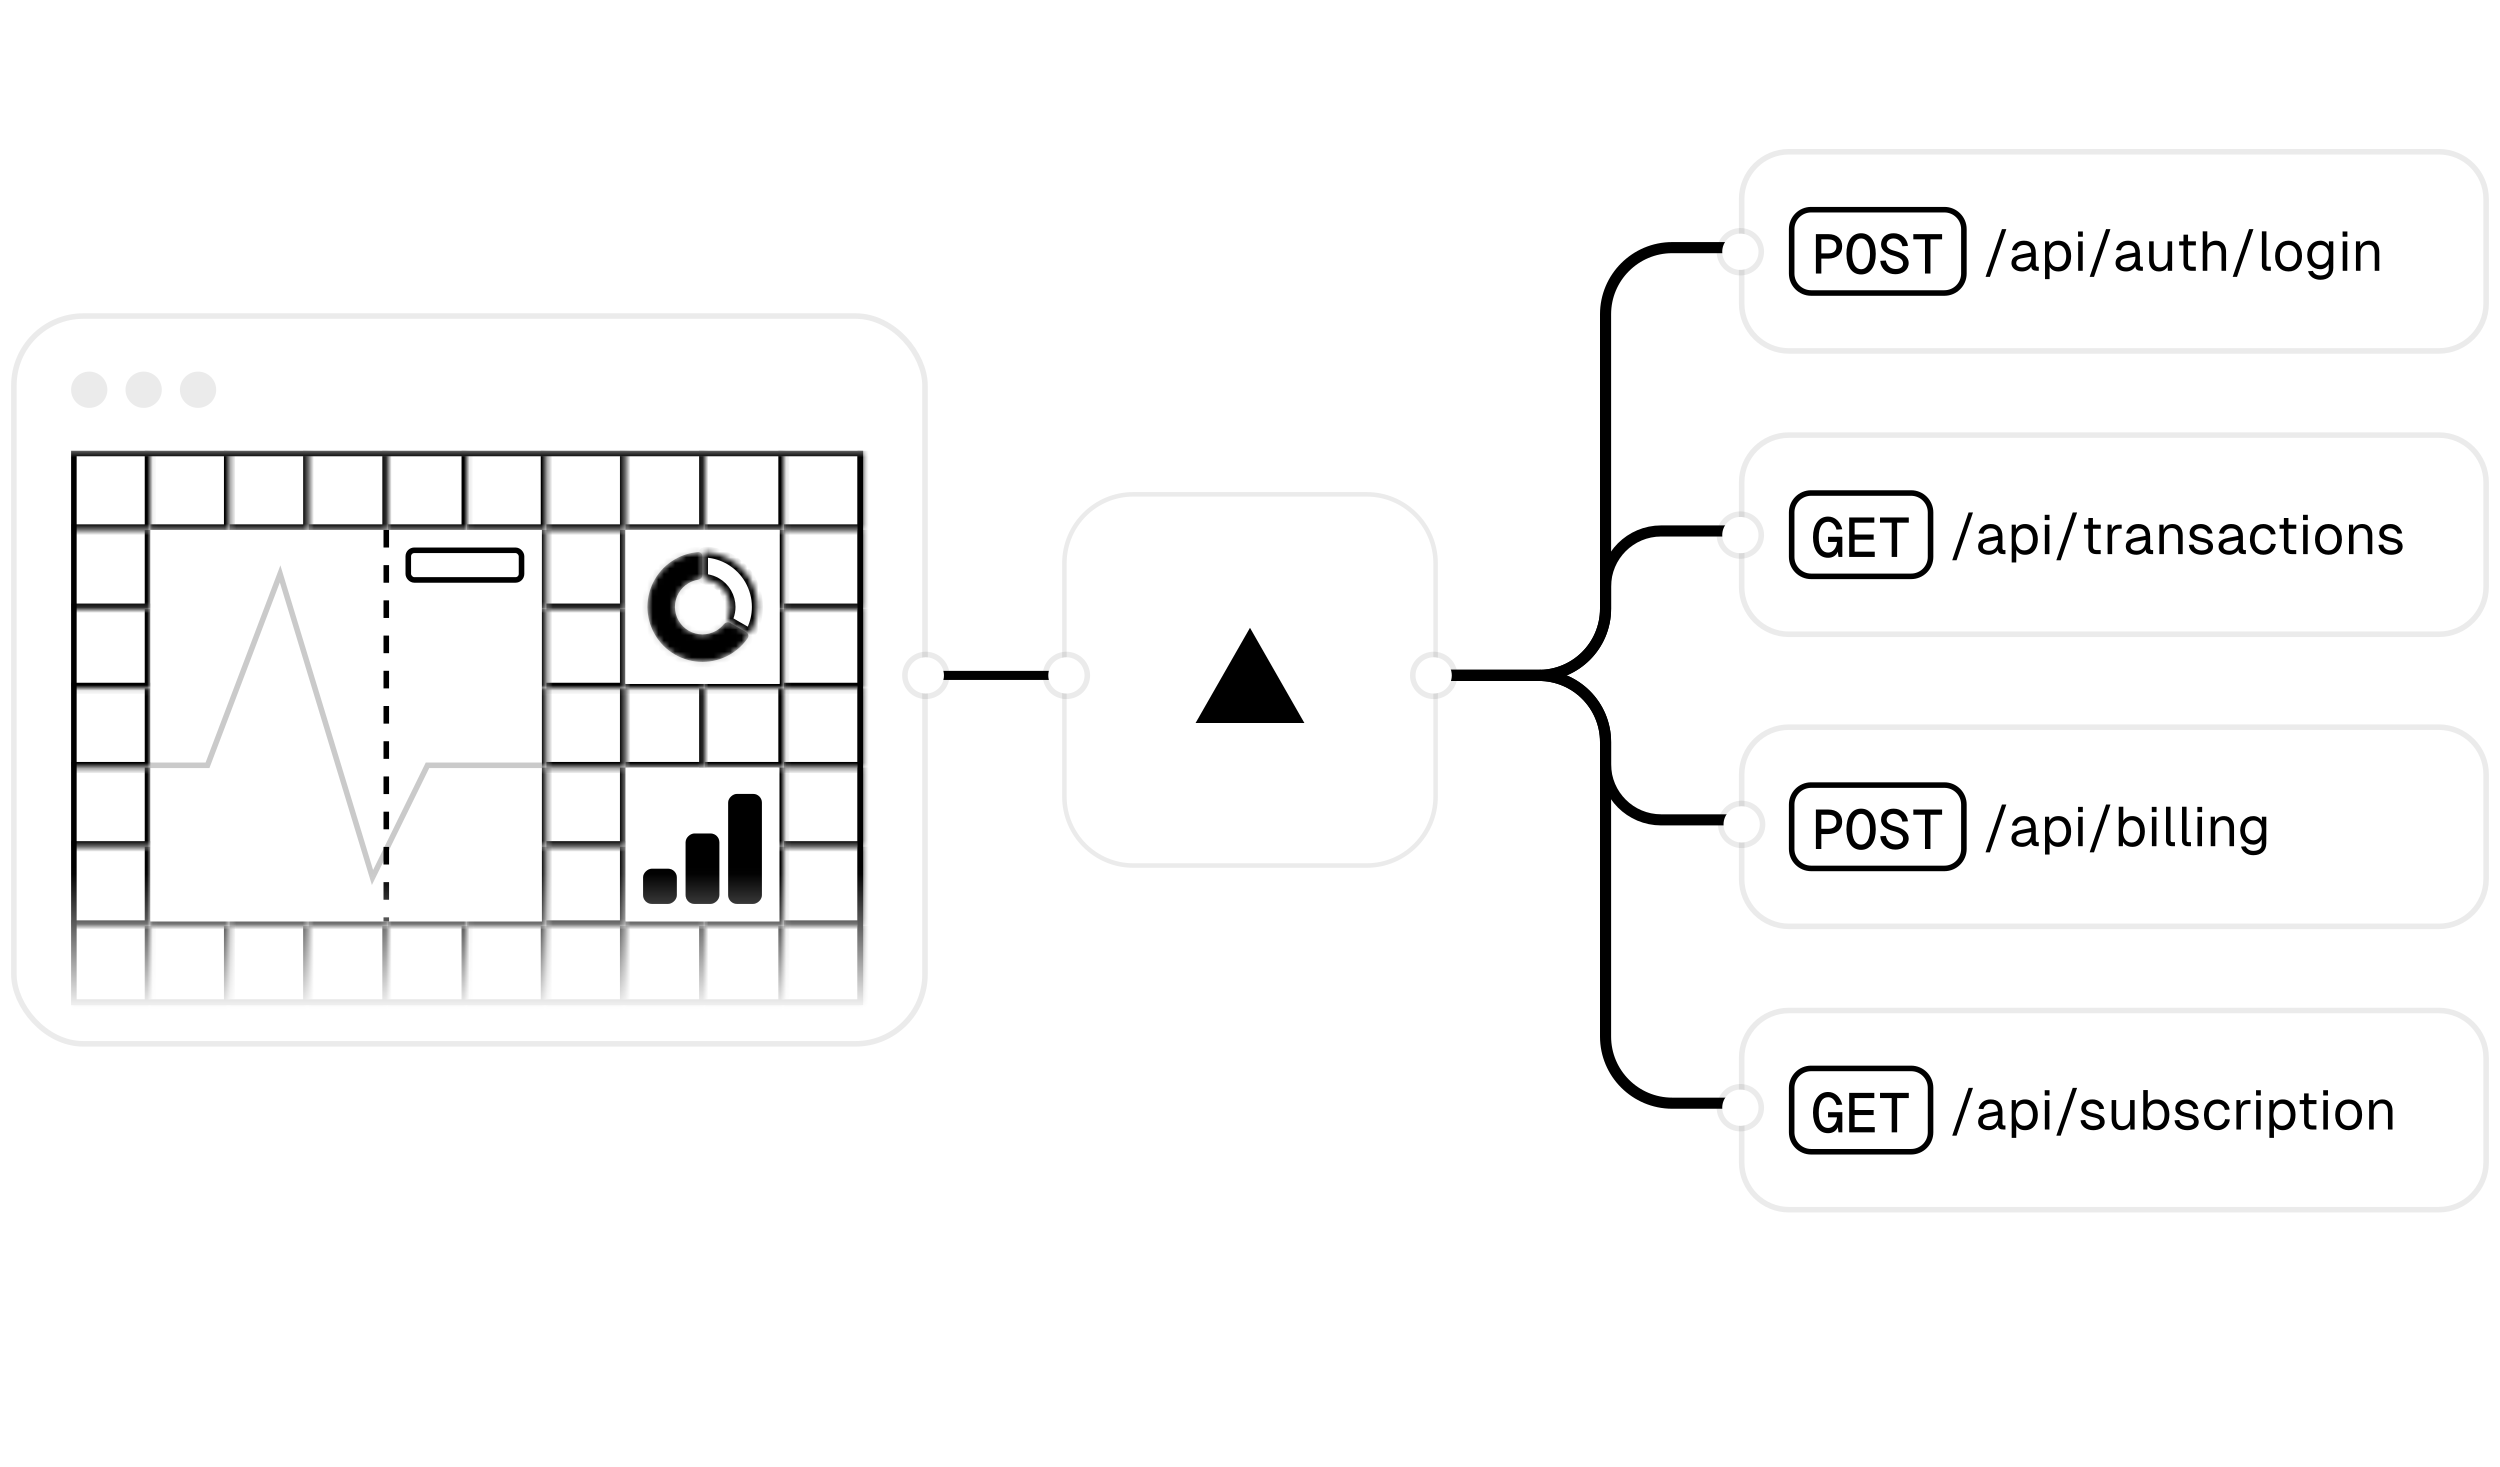 <svg width="450" height="264" viewBox="0 0 450 264" fill="none" xmlns="http://www.w3.org/2000/svg">
<g filter="url(#filter0_d_9149_5355)">
<rect x="3" y="56.573" width="163" height="130" rx="12" fill="white" style="fill:white;fill-opacity:1;"/>
<rect x="2.5" y="56.073" width="164" height="131" rx="12.5" stroke="black" stroke-opacity="0.08" style="stroke:black;stroke-opacity:0.08;"/>
<circle cx="16.062" cy="69.338" r="3.265" fill="black" fill-opacity="0.08" style="fill:black;fill-opacity:0.08;"/>
<circle cx="25.858" cy="69.338" r="3.265" fill="black" fill-opacity="0.08" style="fill:black;fill-opacity:0.08;"/>
<circle cx="35.648" cy="69.338" r="3.265" fill="black" fill-opacity="0.08" style="fill:black;fill-opacity:0.08;"/>
<mask id="mask0_9149_5355" style="mask-type:alpha" maskUnits="userSpaceOnUse" x="12" y="80" width="145" height="102">
<rect width="144.144" height="101.376" transform="matrix(-1 0 0 1 156.141 80.311)" fill="url(#paint0_linear_9149_5355)" style=""/>
</mask>
<g mask="url(#mask0_9149_5355)">
<rect x="13.297" y="80.812" width="141.56" height="98.792" stroke="#F2F2F2" style="stroke:#F2F2F2;stroke:color(display-p3 0.949 0.949 0.949);stroke-opacity:1;"/>
<mask id="path-9-inside-1_9149_5355" fill="white">
<path d="M12.797 80.312H27.053V94.568H12.797V80.312Z"/>
</mask>
<path d="M27.053 94.568V95.568H28.053V94.568H27.053ZM26.053 80.312V94.568H28.053V80.312H26.053ZM27.053 93.568H12.797V95.568H27.053V93.568Z" fill="#F2F2F2" style="fill:#F2F2F2;fill:color(display-p3 0.949 0.949 0.949);fill-opacity:1;" mask="url(#path-9-inside-1_9149_5355)"/>
<mask id="path-11-inside-2_9149_5355" fill="white">
<path d="M27.055 80.312H41.311V94.568H27.055V80.312Z"/>
</mask>
<path d="M41.311 94.568V95.568H42.311V94.568H41.311ZM40.311 80.312V94.568H42.311V80.312H40.311ZM41.311 93.568H27.055V95.568H41.311V93.568Z" fill="#F2F2F2" style="fill:#F2F2F2;fill:color(display-p3 0.949 0.949 0.949);fill-opacity:1;" mask="url(#path-11-inside-2_9149_5355)"/>
<mask id="path-13-inside-3_9149_5355" fill="white">
<path d="M41.312 80.312H55.569V94.568H41.312V80.312Z"/>
</mask>
<path d="M55.569 94.568V95.568H56.569V94.568H55.569ZM54.569 80.312V94.568H56.569V80.312H54.569ZM55.569 93.568H41.312V95.568H55.569V93.568Z" fill="#F2F2F2" style="fill:#F2F2F2;fill:color(display-p3 0.949 0.949 0.949);fill-opacity:1;" mask="url(#path-13-inside-3_9149_5355)"/>
<mask id="path-15-inside-4_9149_5355" fill="white">
<path d="M55.562 80.312H69.819V94.568H55.562V80.312Z"/>
</mask>
<path d="M69.819 94.568V95.568H70.819V94.568H69.819ZM68.819 80.312V94.568H70.819V80.312H68.819ZM69.819 93.568H55.562V95.568H69.819V93.568Z" fill="#F2F2F2" style="fill:#F2F2F2;fill:color(display-p3 0.949 0.949 0.949);fill-opacity:1;" mask="url(#path-15-inside-4_9149_5355)"/>
<mask id="path-17-inside-5_9149_5355" fill="white">
<path d="M69.82 80.312H84.076V94.568H69.82V80.312Z"/>
</mask>
<path d="M84.076 94.568V95.568H85.076V94.568H84.076ZM83.076 80.312V94.568H85.076V80.312H83.076ZM84.076 93.568H69.82V95.568H84.076V93.568Z" fill="#F2F2F2" style="fill:#F2F2F2;fill:color(display-p3 0.949 0.949 0.949);fill-opacity:1;" mask="url(#path-17-inside-5_9149_5355)"/>
<mask id="path-19-inside-6_9149_5355" fill="white">
<path d="M84.078 80.312H98.334V94.568H84.078V80.312Z"/>
</mask>
<path d="M98.334 94.568V95.568H99.334V94.568H98.334ZM97.334 80.312V94.568H99.334V80.312H97.334ZM98.334 93.568H84.078V95.568H98.334V93.568Z" fill="#F2F2F2" style="fill:#F2F2F2;fill:color(display-p3 0.949 0.949 0.949);fill-opacity:1;" mask="url(#path-19-inside-6_9149_5355)"/>
<mask id="path-21-inside-7_9149_5355" fill="white">
<path d="M98.336 80.312H112.592V94.568H98.336V80.312Z"/>
</mask>
<path d="M112.592 94.568V95.568H113.592V94.568H112.592ZM111.592 80.312V94.568H113.592V80.312H111.592ZM112.592 93.568H98.336V95.568H112.592V93.568Z" fill="#F2F2F2" style="fill:#F2F2F2;fill:color(display-p3 0.949 0.949 0.949);fill-opacity:1;" mask="url(#path-21-inside-7_9149_5355)"/>
<mask id="path-23-inside-8_9149_5355" fill="white">
<path d="M112.586 80.312H126.842V94.568H112.586V80.312Z"/>
</mask>
<path d="M126.842 94.568V95.568H127.842V94.568H126.842ZM125.842 80.312V94.568H127.842V80.312H125.842ZM126.842 93.568H112.586V95.568H126.842V93.568Z" fill="#F2F2F2" style="fill:#F2F2F2;fill:color(display-p3 0.949 0.949 0.949);fill-opacity:1;" mask="url(#path-23-inside-8_9149_5355)"/>
<mask id="path-25-inside-9_9149_5355" fill="white">
<path d="M126.844 80.312H141.1V94.568H126.844V80.312Z"/>
</mask>
<path d="M141.1 94.568V95.568H142.1V94.568H141.1ZM140.1 80.312V94.568H142.1V80.312H140.1ZM141.1 93.568H126.844V95.568H141.1V93.568Z" fill="#F2F2F2" style="fill:#F2F2F2;fill:color(display-p3 0.949 0.949 0.949);fill-opacity:1;" mask="url(#path-25-inside-9_9149_5355)"/>
<mask id="path-27-inside-10_9149_5355" fill="white">
<path d="M141.102 80.312H155.358V94.568H141.102V80.312Z"/>
</mask>
<path d="M155.358 94.568V95.568H156.358V94.568H155.358ZM154.358 80.312V94.568H156.358V80.312H154.358ZM155.358 93.568H141.102V95.568H155.358V93.568Z" fill="#F2F2F2" style="fill:#F2F2F2;fill:color(display-p3 0.949 0.949 0.949);fill-opacity:1;" mask="url(#path-27-inside-10_9149_5355)"/>
<mask id="path-29-inside-11_9149_5355" fill="white">
<path d="M12.797 94.568H27.053V108.824H12.797V94.568Z"/>
</mask>
<path d="M27.053 108.824V109.824H28.053V108.824H27.053ZM26.053 94.568V108.824H28.053V94.568H26.053ZM27.053 107.824H12.797V109.824H27.053V107.824Z" fill="#F2F2F2" style="fill:#F2F2F2;fill:color(display-p3 0.949 0.949 0.949);fill-opacity:1;" mask="url(#path-29-inside-11_9149_5355)"/>
<mask id="path-31-inside-12_9149_5355" fill="white">
<path d="M27.055 94.568H41.311V108.824H27.055V94.568Z"/>
</mask>
<path d="M41.311 108.824V109.824H42.311V108.824H41.311ZM40.311 94.568V108.824H42.311V94.568H40.311ZM41.311 107.824H27.055V109.824H41.311V107.824Z" fill="#F2F2F2" style="fill:#F2F2F2;fill:color(display-p3 0.949 0.949 0.949);fill-opacity:1;" mask="url(#path-31-inside-12_9149_5355)"/>
<mask id="path-33-inside-13_9149_5355" fill="white">
<path d="M41.312 94.568H55.569V108.824H41.312V94.568Z"/>
</mask>
<path d="M55.569 108.824V109.824H56.569V108.824H55.569ZM54.569 94.568V108.824H56.569V94.568H54.569ZM55.569 107.824H41.312V109.824H55.569V107.824Z" fill="#F2F2F2" style="fill:#F2F2F2;fill:color(display-p3 0.949 0.949 0.949);fill-opacity:1;" mask="url(#path-33-inside-13_9149_5355)"/>
<mask id="path-35-inside-14_9149_5355" fill="white">
<path d="M55.562 94.568H69.819V108.824H55.562V94.568Z"/>
</mask>
<path d="M69.819 108.824V109.824H70.819V108.824H69.819ZM68.819 94.568V108.824H70.819V94.568H68.819ZM69.819 107.824H55.562V109.824H69.819V107.824Z" fill="#F2F2F2" style="fill:#F2F2F2;fill:color(display-p3 0.949 0.949 0.949);fill-opacity:1;" mask="url(#path-35-inside-14_9149_5355)"/>
<mask id="path-37-inside-15_9149_5355" fill="white">
<path d="M69.82 94.568H84.076V108.824H69.82V94.568Z"/>
</mask>
<path d="M84.076 108.824V109.824H85.076V108.824H84.076ZM83.076 94.568V108.824H85.076V94.568H83.076ZM84.076 107.824H69.82V109.824H84.076V107.824Z" fill="#F2F2F2" style="fill:#F2F2F2;fill:color(display-p3 0.949 0.949 0.949);fill-opacity:1;" mask="url(#path-37-inside-15_9149_5355)"/>
<mask id="path-39-inside-16_9149_5355" fill="white">
<path d="M84.078 94.568H98.334V108.824H84.078V94.568Z"/>
</mask>
<path d="M98.334 108.824V109.824H99.334V108.824H98.334ZM97.334 94.568V108.824H99.334V94.568H97.334ZM98.334 107.824H84.078V109.824H98.334V107.824Z" fill="#F2F2F2" style="fill:#F2F2F2;fill:color(display-p3 0.949 0.949 0.949);fill-opacity:1;" mask="url(#path-39-inside-16_9149_5355)"/>
<mask id="path-41-inside-17_9149_5355" fill="white">
<path d="M98.336 94.568H112.592V108.824H98.336V94.568Z"/>
</mask>
<path d="M112.592 108.824V109.824H113.592V108.824H112.592ZM111.592 94.568V108.824H113.592V94.568H111.592ZM112.592 107.824H98.336V109.824H112.592V107.824Z" fill="#F2F2F2" style="fill:#F2F2F2;fill:color(display-p3 0.949 0.949 0.949);fill-opacity:1;" mask="url(#path-41-inside-17_9149_5355)"/>
<mask id="path-43-inside-18_9149_5355" fill="white">
<path d="M112.586 94.568H126.842V108.824H112.586V94.568Z"/>
</mask>
<path d="M126.842 108.824V109.824H127.842V108.824H126.842ZM125.842 94.568V108.824H127.842V94.568H125.842ZM126.842 107.824H112.586V109.824H126.842V107.824Z" fill="#F2F2F2" style="fill:#F2F2F2;fill:color(display-p3 0.949 0.949 0.949);fill-opacity:1;" mask="url(#path-43-inside-18_9149_5355)"/>
<mask id="path-45-inside-19_9149_5355" fill="white">
<path d="M126.844 94.568H141.1V108.824H126.844V94.568Z"/>
</mask>
<path d="M141.1 108.824V109.824H142.1V108.824H141.1ZM140.1 94.568V108.824H142.1V94.568H140.1ZM141.1 107.824H126.844V109.824H141.1V107.824Z" fill="#F2F2F2" style="fill:#F2F2F2;fill:color(display-p3 0.949 0.949 0.949);fill-opacity:1;" mask="url(#path-45-inside-19_9149_5355)"/>
<mask id="path-47-inside-20_9149_5355" fill="white">
<path d="M141.102 94.568H155.358V108.824H141.102V94.568Z"/>
</mask>
<path d="M155.358 108.824V109.824H156.358V108.824H155.358ZM154.358 94.568V108.824H156.358V94.568H154.358ZM155.358 107.824H141.102V109.824H155.358V107.824Z" fill="#F2F2F2" style="fill:#F2F2F2;fill:color(display-p3 0.949 0.949 0.949);fill-opacity:1;" mask="url(#path-47-inside-20_9149_5355)"/>
<mask id="path-49-inside-21_9149_5355" fill="white">
<path d="M12.797 108.824H27.053V123.08H12.797V108.824Z"/>
</mask>
<path d="M27.053 123.08V124.08H28.053V123.08H27.053ZM26.053 108.824V123.08H28.053V108.824H26.053ZM27.053 122.08H12.797V124.08H27.053V122.08Z" fill="#F2F2F2" style="fill:#F2F2F2;fill:color(display-p3 0.949 0.949 0.949);fill-opacity:1;" mask="url(#path-49-inside-21_9149_5355)"/>
<mask id="path-51-inside-22_9149_5355" fill="white">
<path d="M27.055 108.824H41.311V123.08H27.055V108.824Z"/>
</mask>
<path d="M41.311 123.08V124.08H42.311V123.08H41.311ZM40.311 108.824V123.08H42.311V108.824H40.311ZM41.311 122.08H27.055V124.08H41.311V122.08Z" fill="#F2F2F2" style="fill:#F2F2F2;fill:color(display-p3 0.949 0.949 0.949);fill-opacity:1;" mask="url(#path-51-inside-22_9149_5355)"/>
<mask id="path-53-inside-23_9149_5355" fill="white">
<path d="M41.312 108.824H55.569V123.08H41.312V108.824Z"/>
</mask>
<path d="M55.569 123.08V124.08H56.569V123.08H55.569ZM54.569 108.824V123.08H56.569V108.824H54.569ZM55.569 122.08H41.312V124.08H55.569V122.08Z" fill="#F2F2F2" style="fill:#F2F2F2;fill:color(display-p3 0.949 0.949 0.949);fill-opacity:1;" mask="url(#path-53-inside-23_9149_5355)"/>
<mask id="path-55-inside-24_9149_5355" fill="white">
<path d="M55.562 108.824H69.819V123.08H55.562V108.824Z"/>
</mask>
<path d="M69.819 123.08V124.08H70.819V123.08H69.819ZM68.819 108.824V123.08H70.819V108.824H68.819ZM69.819 122.08H55.562V124.08H69.819V122.08Z" fill="#F2F2F2" style="fill:#F2F2F2;fill:color(display-p3 0.949 0.949 0.949);fill-opacity:1;" mask="url(#path-55-inside-24_9149_5355)"/>
<mask id="path-57-inside-25_9149_5355" fill="white">
<path d="M69.82 108.824H84.076V123.08H69.82V108.824Z"/>
</mask>
<path d="M84.076 123.08V124.08H85.076V123.08H84.076ZM83.076 108.824V123.08H85.076V108.824H83.076ZM84.076 122.08H69.82V124.08H84.076V122.08Z" fill="#F2F2F2" style="fill:#F2F2F2;fill:color(display-p3 0.949 0.949 0.949);fill-opacity:1;" mask="url(#path-57-inside-25_9149_5355)"/>
<mask id="path-59-inside-26_9149_5355" fill="white">
<path d="M84.078 108.824H98.334V123.08H84.078V108.824Z"/>
</mask>
<path d="M98.334 123.08V124.08H99.334V123.08H98.334ZM97.334 108.824V123.08H99.334V108.824H97.334ZM98.334 122.08H84.078V124.08H98.334V122.08Z" fill="#F2F2F2" style="fill:#F2F2F2;fill:color(display-p3 0.949 0.949 0.949);fill-opacity:1;" mask="url(#path-59-inside-26_9149_5355)"/>
<mask id="path-61-inside-27_9149_5355" fill="white">
<path d="M98.336 108.824H112.592V123.08H98.336V108.824Z"/>
</mask>
<path d="M112.592 123.08V124.08H113.592V123.08H112.592ZM111.592 108.824V123.08H113.592V108.824H111.592ZM112.592 122.08H98.336V124.08H112.592V122.08Z" fill="#F2F2F2" style="fill:#F2F2F2;fill:color(display-p3 0.949 0.949 0.949);fill-opacity:1;" mask="url(#path-61-inside-27_9149_5355)"/>
<mask id="path-63-inside-28_9149_5355" fill="white">
<path d="M112.586 108.824H126.842V123.08H112.586V108.824Z"/>
</mask>
<path d="M126.842 123.08V124.08H127.842V123.08H126.842ZM125.842 108.824V123.08H127.842V108.824H125.842ZM126.842 122.08H112.586V124.08H126.842V122.08Z" fill="#F2F2F2" style="fill:#F2F2F2;fill:color(display-p3 0.949 0.949 0.949);fill-opacity:1;" mask="url(#path-63-inside-28_9149_5355)"/>
<mask id="path-65-inside-29_9149_5355" fill="white">
<path d="M126.844 108.824H141.1V123.08H126.844V108.824Z"/>
</mask>
<path d="M141.1 123.08V124.08H142.1V123.08H141.1ZM140.1 108.824V123.08H142.1V108.824H140.1ZM141.1 122.08H126.844V124.08H141.1V122.08Z" fill="#F2F2F2" style="fill:#F2F2F2;fill:color(display-p3 0.949 0.949 0.949);fill-opacity:1;" mask="url(#path-65-inside-29_9149_5355)"/>
<mask id="path-67-inside-30_9149_5355" fill="white">
<path d="M141.102 108.824H155.358V123.08H141.102V108.824Z"/>
</mask>
<path d="M155.358 123.08V124.08H156.358V123.08H155.358ZM154.358 108.824V123.08H156.358V108.824H154.358ZM155.358 122.08H141.102V124.08H155.358V122.08Z" fill="#F2F2F2" style="fill:#F2F2F2;fill:color(display-p3 0.949 0.949 0.949);fill-opacity:1;" mask="url(#path-67-inside-30_9149_5355)"/>
<mask id="path-69-inside-31_9149_5355" fill="white">
<path d="M12.797 123.08H27.053V137.336H12.797V123.08Z"/>
</mask>
<path d="M27.053 137.336V138.336H28.053V137.336H27.053ZM26.053 123.08V137.336H28.053V123.08H26.053ZM27.053 136.336H12.797V138.336H27.053V136.336Z" fill="#F2F2F2" style="fill:#F2F2F2;fill:color(display-p3 0.949 0.949 0.949);fill-opacity:1;" mask="url(#path-69-inside-31_9149_5355)"/>
<mask id="path-71-inside-32_9149_5355" fill="white">
<path d="M27.055 123.08H41.311V137.336H27.055V123.08Z"/>
</mask>
<path d="M41.311 137.336V138.336H42.311V137.336H41.311ZM40.311 123.08V137.336H42.311V123.08H40.311ZM41.311 136.336H27.055V138.336H41.311V136.336Z" fill="#F2F2F2" style="fill:#F2F2F2;fill:color(display-p3 0.949 0.949 0.949);fill-opacity:1;" mask="url(#path-71-inside-32_9149_5355)"/>
<mask id="path-73-inside-33_9149_5355" fill="white">
<path d="M41.312 123.08H55.569V137.336H41.312V123.08Z"/>
</mask>
<path d="M55.569 137.336V138.336H56.569V137.336H55.569ZM54.569 123.08V137.336H56.569V123.08H54.569ZM55.569 136.336H41.312V138.336H55.569V136.336Z" fill="#F2F2F2" style="fill:#F2F2F2;fill:color(display-p3 0.949 0.949 0.949);fill-opacity:1;" mask="url(#path-73-inside-33_9149_5355)"/>
<mask id="path-75-inside-34_9149_5355" fill="white">
<path d="M55.562 123.08H69.819V137.336H55.562V123.08Z"/>
</mask>
<path d="M69.819 137.336V138.336H70.819V137.336H69.819ZM68.819 123.08V137.336H70.819V123.08H68.819ZM69.819 136.336H55.562V138.336H69.819V136.336Z" fill="#F2F2F2" style="fill:#F2F2F2;fill:color(display-p3 0.949 0.949 0.949);fill-opacity:1;" mask="url(#path-75-inside-34_9149_5355)"/>
<mask id="path-77-inside-35_9149_5355" fill="white">
<path d="M69.82 123.08H84.076V137.336H69.82V123.08Z"/>
</mask>
<path d="M84.076 137.336V138.336H85.076V137.336H84.076ZM83.076 123.08V137.336H85.076V123.08H83.076ZM84.076 136.336H69.82V138.336H84.076V136.336Z" fill="#F2F2F2" style="fill:#F2F2F2;fill:color(display-p3 0.949 0.949 0.949);fill-opacity:1;" mask="url(#path-77-inside-35_9149_5355)"/>
<mask id="path-79-inside-36_9149_5355" fill="white">
<path d="M84.078 123.08H98.334V137.336H84.078V123.08Z"/>
</mask>
<path d="M98.334 137.336V138.336H99.334V137.336H98.334ZM97.334 123.08V137.336H99.334V123.08H97.334ZM98.334 136.336H84.078V138.336H98.334V136.336Z" fill="#F2F2F2" style="fill:#F2F2F2;fill:color(display-p3 0.949 0.949 0.949);fill-opacity:1;" mask="url(#path-79-inside-36_9149_5355)"/>
<mask id="path-81-inside-37_9149_5355" fill="white">
<path d="M98.336 123.08H112.592V137.336H98.336V123.08Z"/>
</mask>
<path d="M112.592 137.336V138.336H113.592V137.336H112.592ZM111.592 123.08V137.336H113.592V123.08H111.592ZM112.592 136.336H98.336V138.336H112.592V136.336Z" fill="#F2F2F2" style="fill:#F2F2F2;fill:color(display-p3 0.949 0.949 0.949);fill-opacity:1;" mask="url(#path-81-inside-37_9149_5355)"/>
<mask id="path-83-inside-38_9149_5355" fill="white">
<path d="M112.586 123.08H126.842V137.336H112.586V123.08Z"/>
</mask>
<path d="M126.842 137.336V138.336H127.842V137.336H126.842ZM125.842 123.08V137.336H127.842V123.08H125.842ZM126.842 136.336H112.586V138.336H126.842V136.336Z" fill="#F2F2F2" style="fill:#F2F2F2;fill:color(display-p3 0.949 0.949 0.949);fill-opacity:1;" mask="url(#path-83-inside-38_9149_5355)"/>
<mask id="path-85-inside-39_9149_5355" fill="white">
<path d="M126.844 123.08H141.1V137.336H126.844V123.08Z"/>
</mask>
<path d="M141.1 137.336V138.336H142.1V137.336H141.1ZM140.1 123.08V137.336H142.1V123.08H140.1ZM141.1 136.336H126.844V138.336H141.1V136.336Z" fill="#F2F2F2" style="fill:#F2F2F2;fill:color(display-p3 0.949 0.949 0.949);fill-opacity:1;" mask="url(#path-85-inside-39_9149_5355)"/>
<mask id="path-87-inside-40_9149_5355" fill="white">
<path d="M141.102 123.08H155.358V137.336H141.102V123.08Z"/>
</mask>
<path d="M155.358 137.336V138.336H156.358V137.336H155.358ZM154.358 123.08V137.336H156.358V123.08H154.358ZM155.358 136.336H141.102V138.336H155.358V136.336Z" fill="#F2F2F2" style="fill:#F2F2F2;fill:color(display-p3 0.949 0.949 0.949);fill-opacity:1;" mask="url(#path-87-inside-40_9149_5355)"/>
<mask id="path-89-inside-41_9149_5355" fill="white">
<path d="M12.797 137.336H27.053V151.592H12.797V137.336Z"/>
</mask>
<path d="M27.053 151.592V152.592H28.053V151.592H27.053ZM26.053 137.336V151.592H28.053V137.336H26.053ZM27.053 150.592H12.797V152.592H27.053V150.592Z" fill="#F2F2F2" style="fill:#F2F2F2;fill:color(display-p3 0.949 0.949 0.949);fill-opacity:1;" mask="url(#path-89-inside-41_9149_5355)"/>
<mask id="path-91-inside-42_9149_5355" fill="white">
<path d="M27.055 137.336H41.311V151.592H27.055V137.336Z"/>
</mask>
<path d="M41.311 151.592V152.592H42.311V151.592H41.311ZM40.311 137.336V151.592H42.311V137.336H40.311ZM41.311 150.592H27.055V152.592H41.311V150.592Z" fill="#F2F2F2" style="fill:#F2F2F2;fill:color(display-p3 0.949 0.949 0.949);fill-opacity:1;" mask="url(#path-91-inside-42_9149_5355)"/>
<mask id="path-93-inside-43_9149_5355" fill="white">
<path d="M41.312 137.336H55.569V151.592H41.312V137.336Z"/>
</mask>
<path d="M55.569 151.592V152.592H56.569V151.592H55.569ZM54.569 137.336V151.592H56.569V137.336H54.569ZM55.569 150.592H41.312V152.592H55.569V150.592Z" fill="#F2F2F2" style="fill:#F2F2F2;fill:color(display-p3 0.949 0.949 0.949);fill-opacity:1;" mask="url(#path-93-inside-43_9149_5355)"/>
<mask id="path-95-inside-44_9149_5355" fill="white">
<path d="M55.562 137.336H69.819V151.592H55.562V137.336Z"/>
</mask>
<path d="M69.819 151.592V152.592H70.819V151.592H69.819ZM68.819 137.336V151.592H70.819V137.336H68.819ZM69.819 150.592H55.562V152.592H69.819V150.592Z" fill="#F2F2F2" style="fill:#F2F2F2;fill:color(display-p3 0.949 0.949 0.949);fill-opacity:1;" mask="url(#path-95-inside-44_9149_5355)"/>
<mask id="path-97-inside-45_9149_5355" fill="white">
<path d="M69.82 137.336H84.076V151.592H69.82V137.336Z"/>
</mask>
<path d="M84.076 151.592V152.592H85.076V151.592H84.076ZM83.076 137.336V151.592H85.076V137.336H83.076ZM84.076 150.592H69.82V152.592H84.076V150.592Z" fill="#F2F2F2" style="fill:#F2F2F2;fill:color(display-p3 0.949 0.949 0.949);fill-opacity:1;" mask="url(#path-97-inside-45_9149_5355)"/>
<mask id="path-99-inside-46_9149_5355" fill="white">
<path d="M84.078 137.336H98.334V151.592H84.078V137.336Z"/>
</mask>
<path d="M98.334 151.592V152.592H99.334V151.592H98.334ZM97.334 137.336V151.592H99.334V137.336H97.334ZM98.334 150.592H84.078V152.592H98.334V150.592Z" fill="#F2F2F2" style="fill:#F2F2F2;fill:color(display-p3 0.949 0.949 0.949);fill-opacity:1;" mask="url(#path-99-inside-46_9149_5355)"/>
<mask id="path-101-inside-47_9149_5355" fill="white">
<path d="M98.336 137.336H112.592V151.592H98.336V137.336Z"/>
</mask>
<path d="M112.592 151.592V152.592H113.592V151.592H112.592ZM111.592 137.336V151.592H113.592V137.336H111.592ZM112.592 150.592H98.336V152.592H112.592V150.592Z" fill="#F2F2F2" style="fill:#F2F2F2;fill:color(display-p3 0.949 0.949 0.949);fill-opacity:1;" mask="url(#path-101-inside-47_9149_5355)"/>
<mask id="path-103-inside-48_9149_5355" fill="white">
<path d="M112.586 137.336H126.842V151.592H112.586V137.336Z"/>
</mask>
<path d="M126.842 151.592V152.592H127.842V151.592H126.842ZM125.842 137.336V151.592H127.842V137.336H125.842ZM126.842 150.592H112.586V152.592H126.842V150.592Z" fill="#F2F2F2" style="fill:#F2F2F2;fill:color(display-p3 0.949 0.949 0.949);fill-opacity:1;" mask="url(#path-103-inside-48_9149_5355)"/>
<mask id="path-105-inside-49_9149_5355" fill="white">
<path d="M126.844 137.336H141.1V151.592H126.844V137.336Z"/>
</mask>
<path d="M141.1 151.592V152.592H142.1V151.592H141.1ZM140.1 137.336V151.592H142.1V137.336H140.1ZM141.1 150.592H126.844V152.592H141.1V150.592Z" fill="#F2F2F2" style="fill:#F2F2F2;fill:color(display-p3 0.949 0.949 0.949);fill-opacity:1;" mask="url(#path-105-inside-49_9149_5355)"/>
<mask id="path-107-inside-50_9149_5355" fill="white">
<path d="M141.102 137.336H155.358V151.592H141.102V137.336Z"/>
</mask>
<path d="M155.358 151.592V152.592H156.358V151.592H155.358ZM154.358 137.336V151.592H156.358V137.336H154.358ZM155.358 150.592H141.102V152.592H155.358V150.592Z" fill="#F2F2F2" style="fill:#F2F2F2;fill:color(display-p3 0.949 0.949 0.949);fill-opacity:1;" mask="url(#path-107-inside-50_9149_5355)"/>
<mask id="path-109-inside-51_9149_5355" fill="white">
<path d="M12.797 151.592H27.053V165.848H12.797V151.592Z"/>
</mask>
<path d="M27.053 165.848V166.848H28.053V165.848H27.053ZM26.053 151.592V165.848H28.053V151.592H26.053ZM27.053 164.848H12.797V166.848H27.053V164.848Z" fill="#F2F2F2" style="fill:#F2F2F2;fill:color(display-p3 0.949 0.949 0.949);fill-opacity:1;" mask="url(#path-109-inside-51_9149_5355)"/>
<mask id="path-111-inside-52_9149_5355" fill="white">
<path d="M27.055 151.592H41.311V165.848H27.055V151.592Z"/>
</mask>
<path d="M41.311 165.848V166.848H42.311V165.848H41.311ZM40.311 151.592V165.848H42.311V151.592H40.311ZM41.311 164.848H27.055V166.848H41.311V164.848Z" fill="#F2F2F2" style="fill:#F2F2F2;fill:color(display-p3 0.949 0.949 0.949);fill-opacity:1;" mask="url(#path-111-inside-52_9149_5355)"/>
<mask id="path-113-inside-53_9149_5355" fill="white">
<path d="M41.312 151.592H55.569V165.848H41.312V151.592Z"/>
</mask>
<path d="M55.569 165.848V166.848H56.569V165.848H55.569ZM54.569 151.592V165.848H56.569V151.592H54.569ZM55.569 164.848H41.312V166.848H55.569V164.848Z" fill="#F2F2F2" style="fill:#F2F2F2;fill:color(display-p3 0.949 0.949 0.949);fill-opacity:1;" mask="url(#path-113-inside-53_9149_5355)"/>
<mask id="path-115-inside-54_9149_5355" fill="white">
<path d="M55.562 151.592H69.819V165.848H55.562V151.592Z"/>
</mask>
<path d="M69.819 165.848V166.848H70.819V165.848H69.819ZM68.819 151.592V165.848H70.819V151.592H68.819ZM69.819 164.848H55.562V166.848H69.819V164.848Z" fill="#F2F2F2" style="fill:#F2F2F2;fill:color(display-p3 0.949 0.949 0.949);fill-opacity:1;" mask="url(#path-115-inside-54_9149_5355)"/>
<mask id="path-117-inside-55_9149_5355" fill="white">
<path d="M69.82 151.592H84.076V165.848H69.82V151.592Z"/>
</mask>
<path d="M84.076 165.848V166.848H85.076V165.848H84.076ZM83.076 151.592V165.848H85.076V151.592H83.076ZM84.076 164.848H69.82V166.848H84.076V164.848Z" fill="#F2F2F2" style="fill:#F2F2F2;fill:color(display-p3 0.949 0.949 0.949);fill-opacity:1;" mask="url(#path-117-inside-55_9149_5355)"/>
<mask id="path-119-inside-56_9149_5355" fill="white">
<path d="M84.078 151.592H98.334V165.848H84.078V151.592Z"/>
</mask>
<path d="M98.334 165.848V166.848H99.334V165.848H98.334ZM97.334 151.592V165.848H99.334V151.592H97.334ZM98.334 164.848H84.078V166.848H98.334V164.848Z" fill="#F2F2F2" style="fill:#F2F2F2;fill:color(display-p3 0.949 0.949 0.949);fill-opacity:1;" mask="url(#path-119-inside-56_9149_5355)"/>
<mask id="path-121-inside-57_9149_5355" fill="white">
<path d="M98.336 151.592H112.592V165.848H98.336V151.592Z"/>
</mask>
<path d="M112.592 165.848V166.848H113.592V165.848H112.592ZM111.592 151.592V165.848H113.592V151.592H111.592ZM112.592 164.848H98.336V166.848H112.592V164.848Z" fill="#F2F2F2" style="fill:#F2F2F2;fill:color(display-p3 0.949 0.949 0.949);fill-opacity:1;" mask="url(#path-121-inside-57_9149_5355)"/>
<mask id="path-123-inside-58_9149_5355" fill="white">
<path d="M112.586 151.592H126.842V165.848H112.586V151.592Z"/>
</mask>
<path d="M126.842 165.848V166.848H127.842V165.848H126.842ZM125.842 151.592V165.848H127.842V151.592H125.842ZM126.842 164.848H112.586V166.848H126.842V164.848Z" fill="#F2F2F2" style="fill:#F2F2F2;fill:color(display-p3 0.949 0.949 0.949);fill-opacity:1;" mask="url(#path-123-inside-58_9149_5355)"/>
<mask id="path-125-inside-59_9149_5355" fill="white">
<path d="M126.844 151.592H141.1V165.848H126.844V151.592Z"/>
</mask>
<path d="M141.1 165.848V166.848H142.1V165.848H141.1ZM140.1 151.592V165.848H142.1V151.592H140.1ZM141.1 164.848H126.844V166.848H141.1V164.848Z" fill="#F2F2F2" style="fill:#F2F2F2;fill:color(display-p3 0.949 0.949 0.949);fill-opacity:1;" mask="url(#path-125-inside-59_9149_5355)"/>
<mask id="path-127-inside-60_9149_5355" fill="white">
<path d="M141.102 151.592H155.358V165.848H141.102V151.592Z"/>
</mask>
<path d="M155.358 165.848V166.848H156.358V165.848H155.358ZM154.358 151.592V165.848H156.358V151.592H154.358ZM155.358 164.848H141.102V166.848H155.358V164.848Z" fill="#F2F2F2" style="fill:#F2F2F2;fill:color(display-p3 0.949 0.949 0.949);fill-opacity:1;" mask="url(#path-127-inside-60_9149_5355)"/>
<mask id="path-129-inside-61_9149_5355" fill="white">
<path d="M12.797 165.848H27.053V180.104H12.797V165.848Z"/>
</mask>
<path d="M27.053 180.104V181.104H28.053V180.104H27.053ZM26.053 165.848V180.104H28.053V165.848H26.053ZM27.053 179.104H12.797V181.104H27.053V179.104Z" fill="#F2F2F2" style="fill:#F2F2F2;fill:color(display-p3 0.949 0.949 0.949);fill-opacity:1;" mask="url(#path-129-inside-61_9149_5355)"/>
<mask id="path-131-inside-62_9149_5355" fill="white">
<path d="M27.055 165.848H41.311V180.104H27.055V165.848Z"/>
</mask>
<path d="M41.311 180.104V181.104H42.311V180.104H41.311ZM40.311 165.848V180.104H42.311V165.848H40.311ZM41.311 179.104H27.055V181.104H41.311V179.104Z" fill="#F2F2F2" style="fill:#F2F2F2;fill:color(display-p3 0.949 0.949 0.949);fill-opacity:1;" mask="url(#path-131-inside-62_9149_5355)"/>
<mask id="path-133-inside-63_9149_5355" fill="white">
<path d="M41.312 165.848H55.569V180.104H41.312V165.848Z"/>
</mask>
<path d="M55.569 180.104V181.104H56.569V180.104H55.569ZM54.569 165.848V180.104H56.569V165.848H54.569ZM55.569 179.104H41.312V181.104H55.569V179.104Z" fill="#F2F2F2" style="fill:#F2F2F2;fill:color(display-p3 0.949 0.949 0.949);fill-opacity:1;" mask="url(#path-133-inside-63_9149_5355)"/>
<mask id="path-135-inside-64_9149_5355" fill="white">
<path d="M55.562 165.848H69.819V180.104H55.562V165.848Z"/>
</mask>
<path d="M69.819 180.104V181.104H70.819V180.104H69.819ZM68.819 165.848V180.104H70.819V165.848H68.819ZM69.819 179.104H55.562V181.104H69.819V179.104Z" fill="#F2F2F2" style="fill:#F2F2F2;fill:color(display-p3 0.949 0.949 0.949);fill-opacity:1;" mask="url(#path-135-inside-64_9149_5355)"/>
<mask id="path-137-inside-65_9149_5355" fill="white">
<path d="M69.82 165.848H84.076V180.104H69.82V165.848Z"/>
</mask>
<path d="M84.076 180.104V181.104H85.076V180.104H84.076ZM83.076 165.848V180.104H85.076V165.848H83.076ZM84.076 179.104H69.82V181.104H84.076V179.104Z" fill="#F2F2F2" style="fill:#F2F2F2;fill:color(display-p3 0.949 0.949 0.949);fill-opacity:1;" mask="url(#path-137-inside-65_9149_5355)"/>
<mask id="path-139-inside-66_9149_5355" fill="white">
<path d="M84.078 165.848H98.334V180.104H84.078V165.848Z"/>
</mask>
<path d="M98.334 180.104V181.104H99.334V180.104H98.334ZM97.334 165.848V180.104H99.334V165.848H97.334ZM98.334 179.104H84.078V181.104H98.334V179.104Z" fill="#F2F2F2" style="fill:#F2F2F2;fill:color(display-p3 0.949 0.949 0.949);fill-opacity:1;" mask="url(#path-139-inside-66_9149_5355)"/>
<mask id="path-141-inside-67_9149_5355" fill="white">
<path d="M98.336 165.848H112.592V180.104H98.336V165.848Z"/>
</mask>
<path d="M112.592 180.104V181.104H113.592V180.104H112.592ZM111.592 165.848V180.104H113.592V165.848H111.592ZM112.592 179.104H98.336V181.104H112.592V179.104Z" fill="#F2F2F2" style="fill:#F2F2F2;fill:color(display-p3 0.949 0.949 0.949);fill-opacity:1;" mask="url(#path-141-inside-67_9149_5355)"/>
<mask id="path-143-inside-68_9149_5355" fill="white">
<path d="M112.586 165.848H126.842V180.104H112.586V165.848Z"/>
</mask>
<path d="M126.842 180.104V181.104H127.842V180.104H126.842ZM125.842 165.848V180.104H127.842V165.848H125.842ZM126.842 179.104H112.586V181.104H126.842V179.104Z" fill="#F2F2F2" style="fill:#F2F2F2;fill:color(display-p3 0.949 0.949 0.949);fill-opacity:1;" mask="url(#path-143-inside-68_9149_5355)"/>
<mask id="path-145-inside-69_9149_5355" fill="white">
<path d="M126.844 165.848H141.1V180.104H126.844V165.848Z"/>
</mask>
<path d="M141.1 180.104V181.104H142.1V180.104H141.1ZM140.1 165.848V180.104H142.1V165.848H140.1ZM141.1 179.104H126.844V181.104H141.1V179.104Z" fill="#F2F2F2" style="fill:#F2F2F2;fill:color(display-p3 0.949 0.949 0.949);fill-opacity:1;" mask="url(#path-145-inside-69_9149_5355)"/>
<mask id="path-147-inside-70_9149_5355" fill="white">
<path d="M141.102 165.848H155.358V180.104H141.102V165.848Z"/>
</mask>
<path d="M155.358 180.104V181.104H156.358V180.104H155.358ZM154.358 165.848V180.104H156.358V165.848H154.358ZM155.358 179.104H141.102V181.104H155.358V179.104Z" fill="#F2F2F2" style="fill:#F2F2F2;fill:color(display-p3 0.949 0.949 0.949);fill-opacity:1;" mask="url(#path-147-inside-70_9149_5355)"/>
<rect x="27.055" y="94.567" width="70.488" height="70.488" fill="white" style="fill:white;fill-opacity:1;"/>
<rect width="27.72" height="27.72" transform="matrix(-1 0 0 1 140.312 94.567)" fill="white" style="fill:white;fill-opacity:1;"/>
<rect width="27.72" height="27.72" transform="matrix(-1 0 0 1 140.312 94.567)" fill="white" style="fill:white;fill-opacity:1;"/>
<rect x="112.586" y="137.336" width="27.72" height="27.72" fill="white" style="fill:white;fill-opacity:1;"/>
<line x1="69.531" y1="94.567" x2="69.531" y2="165.055" stroke="#EAEAEA" style="stroke:#EAEAEA;stroke:color(display-p3 0.918 0.918 0.918);stroke-opacity:1;" stroke-dasharray="3.17 3.17"/>
<path d="M97.543 136.939H76.951L67.051 157.135L50.419 102.487L37.351 136.939H27.055" stroke="black" stroke-opacity="0.21" style="stroke:black;stroke-opacity:0.21;"/>
<rect x="73.492" y="98.236" width="20.384" height="5.336" rx="1.084" fill="white" stroke="#EAEAEA" style="fill:white;fill-opacity:1;stroke:#EAEAEA;stroke:color(display-p3 0.918 0.918 0.918);stroke-opacity:1;"/>
<rect x="121.828" y="155.552" width="6.336" height="6.072" rx="1.584" transform="rotate(90 121.828 155.552)" fill="#EAEAEA" style="fill:#EAEAEA;fill:color(display-p3 0.918 0.918 0.918);fill-opacity:1;"/>
<rect x="121.328" y="156.052" width="5.336" height="5.072" rx="1.084" transform="rotate(90 121.328 156.052)" stroke="black" stroke-opacity="0.21" style="stroke:black;stroke-opacity:0.21;"/>
<rect x="129.484" y="149.215" width="12.672" height="6.072" rx="1.584" transform="rotate(90 129.484 149.215)" fill="#EAEAEA" style="fill:#EAEAEA;fill:color(display-p3 0.918 0.918 0.918);fill-opacity:1;"/>
<rect x="128.984" y="149.715" width="11.672" height="5.072" rx="1.084" transform="rotate(90 128.984 149.715)" stroke="black" stroke-opacity="0.21" style="stroke:black;stroke-opacity:0.21;"/>
<rect x="137.141" y="142.087" width="19.8" height="6.072" rx="1.584" transform="rotate(90 137.141 142.087)" fill="#EAEAEA" style="fill:#EAEAEA;fill:color(display-p3 0.918 0.918 0.918);fill-opacity:1;"/>
<rect x="136.641" y="142.587" width="18.8" height="5.072" rx="1.084" transform="rotate(90 136.641 142.587)" stroke="black" stroke-opacity="0.21" style="stroke:black;stroke-opacity:0.21;"/>
</g>
<mask id="path-162-inside-71_9149_5355" fill="white">
<path d="M134.327 112.982C134.706 113.201 134.838 113.687 134.59 114.047C133.757 115.255 132.665 116.265 131.389 117.001C129.884 117.87 128.177 118.328 126.439 118.328C124.701 118.328 122.994 117.87 121.489 117.001C119.984 116.133 118.734 114.883 117.865 113.378C116.997 111.873 116.539 110.166 116.539 108.428C116.539 106.69 116.997 104.983 117.865 103.478C118.734 101.973 119.984 100.723 121.489 99.854C122.765 99.118 124.186 98.677 125.648 98.559C126.084 98.525 126.439 98.882 126.439 99.32V102.686C126.439 103.123 126.082 103.471 125.65 103.541C125.059 103.637 124.487 103.839 123.964 104.141C123.212 104.575 122.587 105.2 122.152 105.953C121.718 106.705 121.489 107.559 121.489 108.428C121.489 109.297 121.718 110.15 122.152 110.903C122.587 111.655 123.212 112.28 123.964 112.715C124.717 113.149 125.57 113.378 126.439 113.378C127.308 113.378 128.162 113.149 128.914 112.715C129.437 112.413 129.898 112.019 130.277 111.554C130.553 111.215 131.033 111.08 131.412 111.299L134.327 112.982Z"/>
</mask>
<path d="M134.327 112.982C134.706 113.201 134.838 113.687 134.59 114.047C133.757 115.255 132.665 116.265 131.389 117.001C129.884 117.87 128.177 118.328 126.439 118.328C124.701 118.328 122.994 117.87 121.489 117.001C119.984 116.133 118.734 114.883 117.865 113.378C116.997 111.873 116.539 110.166 116.539 108.428C116.539 106.69 116.997 104.983 117.865 103.478C118.734 101.973 119.984 100.723 121.489 99.854C122.765 99.118 124.186 98.677 125.648 98.559C126.084 98.525 126.439 98.882 126.439 99.32V102.686C126.439 103.123 126.082 103.471 125.65 103.541C125.059 103.637 124.487 103.839 123.964 104.141C123.212 104.575 122.587 105.2 122.152 105.953C121.718 106.705 121.489 107.559 121.489 108.428C121.489 109.297 121.718 110.15 122.152 110.903C122.587 111.655 123.212 112.28 123.964 112.715C124.717 113.149 125.57 113.378 126.439 113.378C127.308 113.378 128.162 113.149 128.914 112.715C129.437 112.413 129.898 112.019 130.277 111.554C130.553 111.215 131.033 111.08 131.412 111.299L134.327 112.982Z" fill="#EAEAEA" stroke="black" stroke-opacity="0.21" style="fill:#EAEAEA;fill:color(display-p3 0.918 0.918 0.918);fill-opacity:1;stroke:black;stroke-opacity:0.21;" stroke-width="2" mask="url(#path-162-inside-71_9149_5355)"/>
<mask id="path-163-inside-72_9149_5355" fill="white">
<path d="M126.439 99.32C126.439 98.882 126.794 98.525 127.23 98.559C128.692 98.677 130.113 99.118 131.389 99.854C132.894 100.723 134.144 101.973 135.013 103.478C135.882 104.983 136.339 106.69 136.339 108.428C136.339 109.901 136.01 111.352 135.381 112.677C135.193 113.072 134.706 113.201 134.327 112.982L131.412 111.299C131.033 111.08 130.91 110.597 131.065 110.188C131.279 109.628 131.389 109.032 131.389 108.428C131.389 107.559 131.16 106.705 130.726 105.953C130.291 105.2 129.667 104.575 128.914 104.141C128.391 103.839 127.819 103.637 127.228 103.541C126.796 103.471 126.439 103.123 126.439 102.686V99.32Z"/>
</mask>
<path d="M126.439 99.32C126.439 98.882 126.794 98.525 127.23 98.559C128.692 98.677 130.113 99.118 131.389 99.854C132.894 100.723 134.144 101.973 135.013 103.478C135.882 104.983 136.339 106.69 136.339 108.428C136.339 109.901 136.01 111.352 135.381 112.677C135.193 113.072 134.706 113.201 134.327 112.982L131.412 111.299C131.033 111.08 130.91 110.597 131.065 110.188C131.279 109.628 131.389 109.032 131.389 108.428C131.389 107.559 131.16 106.705 130.726 105.953C130.291 105.2 129.667 104.575 128.914 104.141C128.391 103.839 127.819 103.637 127.228 103.541C126.796 103.471 126.439 103.123 126.439 102.686V99.32Z" fill="white" stroke="#EAEAEA" style="fill:white;fill-opacity:1;stroke:#EAEAEA;stroke:color(display-p3 0.918 0.918 0.918);stroke-opacity:1;" stroke-width="2" mask="url(#path-163-inside-72_9149_5355)"/>
</g>
<path d="M245 121.573L277 121.574C283.628 121.574 289 126.947 289 133.574V186.575C289 193.202 294.374 198.575 301.002 198.575C317.054 198.574 331.359 198.574 331.359 198.574" stroke="#45DEC4" style="stroke:#45DEC4;stroke:color(display-p3 0.271 0.871 0.769);stroke-opacity:1;" stroke-width="2"/>
<path d="M245 121.574L277 121.573C283.628 121.573 289 116.201 289 109.573V56.573C289 49.945 294.374 44.573 301.002 44.573C317.054 44.573 331.359 44.574 331.359 44.574" stroke="#52AEFF" style="stroke:#52AEFF;stroke:color(display-p3 0.322 0.682 1);stroke-opacity:1;" stroke-width="2"/>
<path d="M244.586 121.573L277 121.573C283.627 121.573 289 126.946 289 133.573V137.575C289 143.098 293.479 147.575 299.001 147.575C315.749 147.574 330.984 147.574 330.984 147.574" stroke="#FFB224" style="stroke:#FFB224;stroke:color(display-p3 1 0.698 0.141);stroke-opacity:1;" stroke-width="2"/>
<path d="M244.586 121.575L277 121.575C283.627 121.574 289 116.202 289 109.575V105.573C289 100.05 293.479 95.573 299.001 95.573C315.749 95.573 330.984 95.574 330.984 95.574" stroke="#E5484D" style="stroke:#E5484D;stroke:color(display-p3 0.898 0.282 0.302);stroke-opacity:1;" stroke-width="2"/>
<path d="M167.047 121.573H192.348" stroke="#A8A8A8" style="stroke:#A8A8A8;stroke:color(display-p3 0.659 0.659 0.659);stroke-opacity:1;" stroke-width="1.632"/>
<g filter="url(#filter1_d_9149_5355)">
<path d="M192 100.573C192 93.946 197.373 88.573 204 88.573H246C252.627 88.573 258 93.946 258 100.573V142.573C258 149.201 252.627 154.573 246 154.573H204C197.373 154.573 192 149.201 192 142.573V100.573Z" fill="white" style="fill:white;fill-opacity:1;"/>
<path d="M204 88.165C197.147 88.165 191.592 93.72 191.592 100.573V142.573C191.592 149.426 197.147 154.981 204 154.981H246C252.853 154.981 258.408 149.426 258.408 142.573V100.573C258.408 93.72 252.853 88.165 246 88.165H204Z" stroke="black" stroke-opacity="0.08" style="stroke:black;stroke-opacity:0.08;" stroke-width="0.816"/>
<g clip-path="url(#clip0_9149_5355)">
<path fill-rule="evenodd" clip-rule="evenodd" d="M224.997 112.187L234.791 129.327H215.203L224.997 112.187Z" fill="black" style="fill:black;fill-opacity:1;"/>
</g>
</g>
<g filter="url(#filter2_d_9149_5355)">
<path d="M314 189.573C314 185.155 317.582 181.573 322 181.573H439C443.418 181.573 447 185.155 447 189.573V208.426C447 212.844 443.418 216.426 439 216.426H322C317.582 216.426 314 212.844 314 208.426V189.573Z" fill="white" style="fill:white;fill-opacity:1;"/>
<path d="M322 181.073C317.306 181.073 313.5 184.879 313.5 189.573V208.426C313.5 213.121 317.306 216.926 322 216.926H439C443.694 216.926 447.5 213.121 447.5 208.426V189.573C447.5 184.879 443.694 181.073 439 181.073H322Z" stroke="black" stroke-opacity="0.08" style="stroke:black;stroke-opacity:0.08;"/>
<path d="M322.5 195C322.5 193.067 324.067 191.5 326 191.5H344C345.933 191.5 347.5 193.067 347.5 195V203C347.5 204.933 345.933 206.5 344 206.5H326C324.067 206.5 322.5 204.933 322.5 203V195Z" stroke="#EAEAEA" style="stroke:#EAEAEA;stroke:color(display-p3 0.918 0.918 0.918);stroke-opacity:1;"/>
<path d="M331.62 203H330.93L330.81 202.06C330.51 202.76 329.92 203.16 329.06 203.16C327.4 203.16 326.34 201.72 326.34 199.46C326.34 197.18 327.4 195.74 329.06 195.74C330.29 195.74 331.28 196.65 331.6 198.02L330.57 198.09C330.36 197.24 329.78 196.68 329.07 196.68C327.97 196.68 327.37 197.69 327.37 199.46C327.37 201.22 327.97 202.22 329.07 202.22C329.96 202.22 330.59 201.39 330.66 200.3H329.05V199.38H331.62V203ZM332.856 195.9H337.376V196.84H333.836V198.98H337.256V199.9H333.836V202.06H337.456V203H332.856V195.9ZM343.582 195.9V196.84H341.482V203H340.502V196.84H338.402V195.9H343.582Z" fill="#7D7D7D" style="fill:#7D7D7D;fill:color(display-p3 0.49 0.49 0.49);fill-opacity:1;"/>
<path d="M351.4 203.6L354.35 195H355.14L352.18 203.6H351.4ZM356.15 198.76C356.36 197.73 357.18 197.08 358.31 197.08C359.68 197.08 360.44 197.88 360.44 199.3V201.43C360.44 201.67 360.54 201.77 360.77 201.77H360.98V202.5H360.63C360.09 202.5 359.62 202.32 359.63 201.67C359.4 202.17 358.8 202.62 357.96 202.62C356.91 202.62 356.06 202.06 356.06 201.12C356.06 200.03 356.89 199.75 358.05 199.52L359.62 199.22C359.61 198.3 359.18 197.86 358.31 197.86C357.63 197.86 357.18 198.21 357.02 198.83L356.15 198.76ZM356.92 201.12C356.92 201.55 357.29 201.9 358.07 201.89C358.95 201.89 359.64 201.27 359.64 200.04V199.95L358.37 200.17C357.58 200.31 356.92 200.37 356.92 201.12ZM362.104 204V197.2H362.844L362.874 198.01C363.164 197.41 363.744 197.08 364.514 197.08C366.094 197.08 366.804 198.38 366.804 199.85C366.804 201.32 366.094 202.62 364.514 202.62C363.774 202.62 363.214 202.31 362.924 201.74V204H362.104ZM362.834 199.85C362.834 200.86 363.294 201.83 364.374 201.83C365.474 201.83 365.924 200.88 365.924 199.85C365.924 198.82 365.474 197.86 364.374 197.86C363.294 197.86 362.834 198.84 362.834 199.85ZM368.071 197.2H368.891V202.5H368.071V197.2ZM368.051 196.37V195.42H368.911V196.37H368.051ZM370.14 203.6L373.09 195H373.88L370.92 203.6H370.14ZM377.887 198.83C377.767 198.22 377.167 197.86 376.567 197.86C375.967 197.86 375.487 198.17 375.487 198.68C375.497 199.2 376.167 199.42 376.767 199.55C377.977 199.78 378.847 200.12 378.847 201.15C378.847 202.17 377.797 202.62 376.787 202.62C375.537 202.62 374.577 201.93 374.497 200.84L375.357 200.78C375.457 201.42 375.977 201.84 376.787 201.84C377.327 201.84 377.987 201.66 377.987 201.11C377.987 200.47 377.227 200.4 376.617 200.25C375.637 200.02 374.637 199.74 374.637 198.73C374.627 197.72 375.447 197.08 376.657 197.08C377.717 197.08 378.577 197.75 378.747 198.77L377.887 198.83ZM384.233 202.5H383.453V201.6C383.183 202.29 382.553 202.62 381.853 202.62C380.673 202.62 380.093 201.73 380.093 200.61V197.2H380.913V200.36C380.913 201.35 381.243 201.89 382.023 201.89C382.863 201.89 383.413 201.35 383.413 200.36V197.2H384.233V202.5ZM385.786 195.4H386.606V197.92C386.906 197.38 387.466 197.08 388.246 197.08C389.776 197.08 390.486 198.38 390.486 199.85C390.486 201.32 389.776 202.62 388.246 202.62C387.426 202.62 386.856 202.28 386.556 201.72L386.526 202.5H385.786V195.4ZM386.536 199.85C386.536 200.86 386.986 201.84 388.076 201.84C389.186 201.84 389.626 200.88 389.626 199.85C389.626 198.79 389.186 197.83 388.076 197.83C386.986 197.83 386.536 198.8 386.536 199.85ZM394.811 198.83C394.691 198.22 394.091 197.86 393.491 197.86C392.891 197.86 392.411 198.17 392.411 198.68C392.421 199.2 393.091 199.42 393.691 199.55C394.901 199.78 395.771 200.12 395.771 201.15C395.771 202.17 394.721 202.62 393.711 202.62C392.461 202.62 391.501 201.93 391.421 200.84L392.281 200.78C392.381 201.42 392.901 201.84 393.711 201.84C394.251 201.84 394.911 201.66 394.911 201.11C394.911 200.47 394.151 200.4 393.541 200.25C392.561 200.02 391.561 199.74 391.561 198.73C391.551 197.72 392.371 197.08 393.581 197.08C394.641 197.08 395.501 197.75 395.671 198.77L394.811 198.83ZM400.474 198.97C400.354 198.27 399.784 197.86 399.134 197.86C398.144 197.86 397.574 198.61 397.574 199.85C397.574 201.09 398.144 201.84 399.134 201.84C399.814 201.84 400.394 201.39 400.514 200.63L401.384 200.68C401.214 201.88 400.264 202.62 399.134 202.62C397.664 202.62 396.714 201.53 396.714 199.85C396.714 198.17 397.664 197.08 399.134 197.08C400.224 197.08 401.194 197.78 401.334 198.91L400.474 198.97ZM402.553 197.2H403.273L403.303 198.18C403.483 197.51 403.883 197.2 404.573 197.2H405.083V197.92H404.573C403.763 197.92 403.373 198.42 403.373 199.34V202.5H402.553V197.2ZM406.108 197.2H406.928V202.5H406.108V197.2ZM406.088 196.37V195.42H406.948V196.37H406.088ZM408.491 204V197.2H409.231L409.261 198.01C409.551 197.41 410.131 197.08 410.901 197.08C412.481 197.08 413.191 198.38 413.191 199.85C413.191 201.32 412.481 202.62 410.901 202.62C410.161 202.62 409.601 202.31 409.311 201.74V204H408.491ZM409.221 199.85C409.221 200.86 409.681 201.83 410.761 201.83C411.861 201.83 412.311 200.88 412.311 199.85C412.311 198.82 411.861 197.86 410.761 197.86C409.681 197.86 409.221 198.84 409.221 199.85ZM414.734 196H415.554V197.2H416.964V197.93H415.554V201.1C415.554 201.55 415.774 201.77 416.194 201.77H416.954V202.5H416.194C415.254 202.5 414.734 202 414.734 201.1V197.93H413.954V197.2H414.734V196ZM418.198 197.2H419.018V202.5H418.198V197.2ZM418.178 196.37V195.42H419.038V196.37H418.178ZM422.757 202.62C421.287 202.62 420.337 201.53 420.337 199.85C420.337 198.17 421.287 197.08 422.757 197.08C424.227 197.08 425.177 198.17 425.177 199.85C425.177 201.53 424.227 202.62 422.757 202.62ZM421.197 199.85C421.197 201.09 421.767 201.84 422.757 201.84C423.737 201.84 424.317 201.09 424.317 199.85C424.317 198.61 423.737 197.86 422.757 197.86C421.767 197.86 421.197 198.61 421.197 199.85ZM426.45 197.2H427.2L427.23 198.11C427.5 197.4 428.13 197.08 428.86 197.08C430.07 197.08 430.65 197.97 430.65 199.09V202.5H429.83V199.33C429.83 198.35 429.5 197.81 428.69 197.81C427.83 197.81 427.27 198.35 427.27 199.33V202.5H426.45V197.2Z" fill="#666666" style="fill:#666666;fill:color(display-p3 0.4 0.4 0.4);fill-opacity:1;"/>
<path d="M316.529 198.573C316.529 200.376 315.068 201.838 313.265 201.838C311.462 201.838 310 200.376 310 198.573C310 196.77 311.462 195.309 313.265 195.309C315.068 195.309 316.529 196.77 316.529 198.573Z" fill="white" style="fill:white;fill-opacity:1;"/>
<path d="M313.265 202.338C315.344 202.338 317.029 200.652 317.029 198.573C317.029 196.494 315.344 194.809 313.265 194.809C311.186 194.809 309.5 196.494 309.5 198.573C309.5 200.652 311.186 202.338 313.265 202.338Z" stroke="black" stroke-opacity="0.08" style="stroke:black;stroke-opacity:0.08;"/>
</g>
<g filter="url(#filter3_d_9149_5355)">
<path d="M314 138.573C314 134.155 317.582 130.573 322 130.573H439C443.418 130.573 447 134.155 447 138.573V157.426C447 161.844 443.418 165.426 439 165.426H322C317.582 165.426 314 161.844 314 157.426V138.573Z" fill="white" style="fill:white;fill-opacity:1;"/>
<path d="M322 130.073C317.306 130.073 313.5 133.879 313.5 138.573V157.426C313.5 162.121 317.306 165.926 322 165.926H439C443.694 165.926 447.5 162.121 447.5 157.426V138.573C447.5 133.879 443.694 130.073 439 130.073H322Z" stroke="black" stroke-opacity="0.08" style="stroke:black;stroke-opacity:0.08;"/>
<path d="M322.5 144C322.5 142.067 324.067 140.5 326 140.5H350C351.933 140.5 353.5 142.067 353.5 144V152C353.5 153.933 351.933 155.5 350 155.5H326C324.067 155.5 322.5 153.933 322.5 152V144Z" stroke="#EAEAEA" style="stroke:#EAEAEA;stroke:color(display-p3 0.918 0.918 0.918);stroke-opacity:1;"/>
<path d="M329.07 144.9C330.64 144.9 331.59 145.73 331.59 147.08C331.59 148.46 330.64 149.31 329.07 149.31H327.84V152H326.86V144.9H329.07ZM327.84 148.37H329.04C330.05 148.37 330.56 147.93 330.56 147.08C330.56 146.26 330.05 145.84 329.04 145.84H327.84V148.37ZM334.996 152.16C333.336 152.16 332.356 150.72 332.356 148.46C332.356 146.18 333.336 144.74 334.996 144.74C336.656 144.74 337.636 146.18 337.636 148.46C337.636 150.72 336.656 152.16 334.996 152.16ZM333.386 148.46C333.386 150.17 333.966 151.22 334.996 151.22C336.026 151.22 336.606 150.17 336.606 148.46C336.606 146.73 336.026 145.68 334.996 145.68C333.966 145.68 333.386 146.73 333.386 148.46ZM339.452 149.65C339.632 150.57 340.252 151.18 341.232 151.18C342.002 151.18 342.552 150.84 342.552 150.17C342.552 149.49 341.972 149.08 340.732 148.75C339.612 148.46 338.592 147.87 338.592 146.73C338.592 145.51 339.552 144.74 340.852 144.74C342.282 144.74 343.282 145.69 343.432 147.02L342.422 147.08C342.302 146.23 341.662 145.68 340.832 145.68C340.152 145.68 339.592 146.09 339.602 146.74C339.612 147.54 340.482 147.77 341.332 147.99C342.542 148.33 343.562 149 343.562 150.09C343.562 151.42 342.392 152.12 341.172 152.12C339.682 152.12 338.562 151.17 338.442 149.71L339.452 149.65ZM349.578 144.9V145.84H347.478V152H346.498V145.84H344.398V144.9H349.578Z" fill="#7D7D7D" style="fill:#7D7D7D;fill:color(display-p3 0.49 0.49 0.49);fill-opacity:1;"/>
<path d="M357.4 152.6L360.35 144H361.14L358.18 152.6H357.4ZM362.15 147.76C362.36 146.73 363.18 146.08 364.31 146.08C365.68 146.08 366.44 146.88 366.44 148.3V150.43C366.44 150.67 366.54 150.77 366.77 150.77H366.98V151.5H366.63C366.09 151.5 365.62 151.32 365.63 150.67C365.4 151.17 364.8 151.62 363.96 151.62C362.91 151.62 362.06 151.06 362.06 150.12C362.06 149.03 362.89 148.75 364.05 148.52L365.62 148.22C365.61 147.3 365.18 146.86 364.31 146.86C363.63 146.86 363.18 147.21 363.02 147.83L362.15 147.76ZM362.92 150.12C362.92 150.55 363.29 150.9 364.07 150.89C364.95 150.89 365.64 150.27 365.64 149.04V148.95L364.37 149.17C363.58 149.31 362.92 149.37 362.92 150.12ZM368.104 153V146.2H368.844L368.874 147.01C369.164 146.41 369.744 146.08 370.514 146.08C372.094 146.08 372.804 147.38 372.804 148.85C372.804 150.32 372.094 151.62 370.514 151.62C369.774 151.62 369.214 151.31 368.924 150.74V153H368.104ZM368.834 148.85C368.834 149.86 369.294 150.83 370.374 150.83C371.474 150.83 371.924 149.88 371.924 148.85C371.924 147.82 371.474 146.86 370.374 146.86C369.294 146.86 368.834 147.84 368.834 148.85ZM374.071 146.2H374.891V151.5H374.071V146.2ZM374.051 145.37V144.42H374.911V145.37H374.051ZM376.14 152.6L379.09 144H379.88L376.92 152.6H376.14ZM381.375 144.4H382.195V146.92C382.495 146.38 383.055 146.08 383.835 146.08C385.365 146.08 386.075 147.38 386.075 148.85C386.075 150.32 385.365 151.62 383.835 151.62C383.015 151.62 382.445 151.28 382.145 150.72L382.115 151.5H381.375V144.4ZM382.125 148.85C382.125 149.86 382.575 150.84 383.665 150.84C384.775 150.84 385.215 149.88 385.215 148.85C385.215 147.79 384.775 146.83 383.665 146.83C382.575 146.83 382.125 147.8 382.125 148.85ZM387.342 146.2H388.162V151.5H387.342V146.2ZM387.322 145.37V144.42H388.182V145.37H387.322ZM389.882 144.4H390.702V150.44C390.702 150.67 390.812 150.77 391.042 150.77H391.492V151.5H390.922C390.292 151.5 389.882 151.09 389.882 150.48V144.4ZM392.763 144.4H393.583V150.44C393.583 150.67 393.693 150.77 393.923 150.77H394.373V151.5H393.803C393.173 151.5 392.763 151.09 392.763 150.48V144.4ZM395.545 146.2H396.365V151.5H395.545V146.2ZM395.525 145.37V144.42H396.385V145.37H395.525ZM397.928 146.2H398.678L398.708 147.11C398.978 146.4 399.608 146.08 400.338 146.08C401.548 146.08 402.128 146.97 402.128 148.09V151.5H401.308V148.33C401.308 147.35 400.978 146.81 400.168 146.81C399.308 146.81 398.748 147.35 398.748 148.33V151.5H397.928V146.2ZM405.621 151.22C404.171 151.22 403.241 150.14 403.241 148.65C403.241 147.16 404.191 146.08 405.621 146.08C406.331 146.08 406.911 146.48 407.141 147.05V146.2H407.931V150.98C407.931 152.37 406.981 153.12 405.601 153.12C404.471 153.12 403.621 152.5 403.391 151.58L404.251 151.52C404.461 152.03 404.921 152.34 405.601 152.34C406.541 152.34 407.111 151.92 407.111 151.16V150.28C406.791 150.91 406.191 151.22 405.621 151.22ZM404.101 148.65C404.101 149.69 404.671 150.44 405.621 150.44C406.531 150.44 407.111 149.68 407.121 148.65C407.141 147.62 406.561 146.86 405.621 146.86C404.671 146.86 404.101 147.61 404.101 148.65Z" fill="#666666" style="fill:#666666;fill:color(display-p3 0.4 0.4 0.4);fill-opacity:1;"/>
<path d="M316.764 147.573C316.764 149.376 315.302 150.838 313.499 150.838C311.696 150.838 310.234 149.376 310.234 147.573C310.234 145.77 311.696 144.309 313.499 144.309C315.302 144.309 316.764 145.77 316.764 147.573Z" fill="white" style="fill:white;fill-opacity:1;"/>
<path d="M313.499 151.338C315.578 151.338 317.264 149.652 317.264 147.573C317.264 145.494 315.578 143.809 313.499 143.809C311.42 143.809 309.734 145.494 309.734 147.573C309.734 149.652 311.42 151.338 313.499 151.338Z" stroke="black" stroke-opacity="0.08" style="stroke:black;stroke-opacity:0.08;"/>
</g>
<g filter="url(#filter4_d_9149_5355)">
<path d="M314 86C314 81.582 317.582 78 322 78H439C443.418 78 447 81.582 447 86V104.853C447 109.271 443.418 112.853 439 112.853H322C317.582 112.853 314 109.271 314 104.853V86Z" fill="white" style="fill:white;fill-opacity:1;"/>
<path d="M322 77.5C317.306 77.5 313.5 81.306 313.5 86V104.853C313.5 109.547 317.306 113.353 322 113.353H439C443.694 113.353 447.5 109.547 447.5 104.853V86C447.5 81.306 443.694 77.5 439 77.5H322Z" stroke="black" stroke-opacity="0.08" style="stroke:black;stroke-opacity:0.08;"/>
<path d="M322.5 91.427C322.5 89.493 324.067 87.927 326 87.927H344C345.933 87.927 347.5 89.493 347.5 91.427V99.427C347.5 101.36 345.933 102.927 344 102.927H326C324.067 102.927 322.5 101.36 322.5 99.427V91.427Z" stroke="#EAEAEA" style="stroke:#EAEAEA;stroke:color(display-p3 0.918 0.918 0.918);stroke-opacity:1;"/>
<path d="M331.62 99.427H330.93L330.81 98.487C330.51 99.186 329.92 99.587 329.06 99.587C327.4 99.587 326.34 98.147 326.34 95.886C326.34 93.606 327.4 92.166 329.06 92.166C330.29 92.166 331.28 93.076 331.6 94.447L330.57 94.516C330.36 93.666 329.78 93.106 329.07 93.106C327.97 93.106 327.37 94.117 327.37 95.886C327.37 97.647 327.97 98.647 329.07 98.647C329.96 98.647 330.59 97.817 330.66 96.727H329.05V95.806H331.62V99.427ZM332.856 92.326H337.376V93.266H333.836V95.406H337.256V96.326H333.836V98.487H337.456V99.427H332.856V92.326ZM343.582 92.326V93.266H341.482V99.427H340.502V93.266H338.402V92.326H343.582Z" fill="#7D7D7D" style="fill:#7D7D7D;fill:color(display-p3 0.49 0.49 0.49);fill-opacity:1;"/>
<path d="M351.4 100.027L354.35 91.427H355.14L352.18 100.027H351.4ZM356.15 95.186C356.36 94.156 357.18 93.507 358.31 93.507C359.68 93.507 360.44 94.306 360.44 95.727V97.856C360.44 98.097 360.54 98.197 360.77 98.197H360.98V98.927H360.63C360.09 98.927 359.62 98.746 359.63 98.097C359.4 98.597 358.8 99.046 357.96 99.046C356.91 99.046 356.06 98.487 356.06 97.546C356.06 96.457 356.89 96.177 358.05 95.947L359.62 95.647C359.61 94.727 359.18 94.287 358.31 94.287C357.63 94.287 357.18 94.636 357.02 95.257L356.15 95.186ZM356.92 97.546C356.92 97.977 357.29 98.326 358.07 98.317C358.95 98.317 359.64 97.697 359.64 96.466V96.376L358.37 96.597C357.58 96.737 356.92 96.796 356.92 97.546ZM362.104 100.427V93.626H362.844L362.874 94.436C363.164 93.837 363.744 93.507 364.514 93.507C366.094 93.507 366.804 94.806 366.804 96.276C366.804 97.746 366.094 99.046 364.514 99.046C363.774 99.046 363.214 98.737 362.924 98.166V100.427H362.104ZM362.834 96.276C362.834 97.287 363.294 98.257 364.374 98.257C365.474 98.257 365.924 97.306 365.924 96.276C365.924 95.246 365.474 94.287 364.374 94.287C363.294 94.287 362.834 95.266 362.834 96.276ZM368.071 93.626H368.891V98.927H368.071V93.626ZM368.051 92.796V91.847H368.911V92.796H368.051ZM370.14 100.027L373.09 91.427H373.88L370.92 100.027H370.14ZM375.905 92.427H376.725V93.626H378.135V94.356H376.725V97.526C376.725 97.977 376.945 98.197 377.365 98.197H378.125V98.927H377.365C376.425 98.927 375.905 98.427 375.905 97.526V94.356H375.125V93.626H375.905V92.427ZM379.37 93.626H380.09L380.12 94.606C380.3 93.936 380.7 93.626 381.39 93.626H381.9V94.347H381.39C380.58 94.347 380.19 94.847 380.19 95.766V98.927H379.37V93.626ZM382.732 95.186C382.942 94.156 383.762 93.507 384.892 93.507C386.262 93.507 387.022 94.306 387.022 95.727V97.856C387.022 98.097 387.122 98.197 387.352 98.197H387.562V98.927H387.212C386.672 98.927 386.202 98.746 386.212 98.097C385.982 98.597 385.382 99.046 384.542 99.046C383.492 99.046 382.642 98.487 382.642 97.546C382.642 96.457 383.472 96.177 384.632 95.947L386.202 95.647C386.192 94.727 385.762 94.287 384.892 94.287C384.212 94.287 383.762 94.636 383.602 95.257L382.732 95.186ZM383.502 97.546C383.502 97.977 383.872 98.326 384.652 98.317C385.532 98.317 386.222 97.697 386.222 96.466V96.376L384.952 96.597C384.162 96.737 383.502 96.796 383.502 97.546ZM388.686 93.626H389.436L389.466 94.537C389.736 93.826 390.366 93.507 391.096 93.507C392.306 93.507 392.886 94.397 392.886 95.516V98.927H392.066V95.757C392.066 94.776 391.736 94.237 390.926 94.237C390.066 94.237 389.506 94.776 389.506 95.757V98.927H388.686V93.626ZM397.389 95.257C397.269 94.647 396.669 94.287 396.069 94.287C395.469 94.287 394.989 94.597 394.989 95.106C394.999 95.626 395.669 95.847 396.269 95.977C397.479 96.207 398.349 96.546 398.349 97.576C398.349 98.597 397.299 99.046 396.289 99.046C395.039 99.046 394.079 98.356 393.999 97.266L394.859 97.207C394.959 97.847 395.479 98.266 396.289 98.266C396.829 98.266 397.489 98.087 397.489 97.537C397.489 96.897 396.729 96.826 396.119 96.677C395.139 96.447 394.139 96.166 394.139 95.156C394.129 94.147 394.949 93.507 396.159 93.507C397.219 93.507 398.079 94.177 398.249 95.197L397.389 95.257ZM399.431 95.186C399.641 94.156 400.461 93.507 401.591 93.507C402.961 93.507 403.721 94.306 403.721 95.727V97.856C403.721 98.097 403.821 98.197 404.051 98.197H404.261V98.927H403.911C403.371 98.927 402.901 98.746 402.911 98.097C402.681 98.597 402.081 99.046 401.241 99.046C400.191 99.046 399.341 98.487 399.341 97.546C399.341 96.457 400.171 96.177 401.331 95.947L402.901 95.647C402.891 94.727 402.461 94.287 401.591 94.287C400.911 94.287 400.461 94.636 400.301 95.257L399.431 95.186ZM400.201 97.546C400.201 97.977 400.571 98.326 401.351 98.317C402.231 98.317 402.921 97.697 402.921 96.466V96.376L401.651 96.597C400.861 96.737 400.201 96.796 400.201 97.546ZM408.746 95.397C408.626 94.697 408.056 94.287 407.406 94.287C406.416 94.287 405.846 95.037 405.846 96.276C405.846 97.516 406.416 98.266 407.406 98.266C408.086 98.266 408.666 97.817 408.786 97.056L409.656 97.106C409.486 98.306 408.536 99.046 407.406 99.046C405.936 99.046 404.986 97.957 404.986 96.276C404.986 94.597 405.936 93.507 407.406 93.507C408.496 93.507 409.466 94.207 409.606 95.337L408.746 95.397ZM411.101 92.427H411.921V93.626H413.331V94.356H411.921V97.526C411.921 97.977 412.141 98.197 412.561 98.197H413.321V98.927H412.561C411.621 98.927 411.101 98.427 411.101 97.526V94.356H410.321V93.626H411.101V92.427ZM414.565 93.626H415.385V98.927H414.565V93.626ZM414.545 92.796V91.847H415.405V92.796H414.545ZM419.124 99.046C417.654 99.046 416.704 97.957 416.704 96.276C416.704 94.597 417.654 93.507 419.124 93.507C420.594 93.507 421.544 94.597 421.544 96.276C421.544 97.957 420.594 99.046 419.124 99.046ZM417.564 96.276C417.564 97.516 418.134 98.266 419.124 98.266C420.104 98.266 420.684 97.516 420.684 96.276C420.684 95.037 420.104 94.287 419.124 94.287C418.134 94.287 417.564 95.037 417.564 96.276ZM422.817 93.626H423.567L423.597 94.537C423.867 93.826 424.497 93.507 425.227 93.507C426.437 93.507 427.017 94.397 427.017 95.516V98.927H426.197V95.757C426.197 94.776 425.867 94.237 425.057 94.237C424.197 94.237 423.637 94.776 423.637 95.757V98.927H422.817V93.626ZM431.52 95.257C431.4 94.647 430.8 94.287 430.2 94.287C429.6 94.287 429.12 94.597 429.12 95.106C429.13 95.626 429.8 95.847 430.4 95.977C431.61 96.207 432.48 96.546 432.48 97.576C432.48 98.597 431.43 99.046 430.42 99.046C429.17 99.046 428.21 98.356 428.13 97.266L428.99 97.207C429.09 97.847 429.61 98.266 430.42 98.266C430.96 98.266 431.62 98.087 431.62 97.537C431.62 96.897 430.86 96.826 430.25 96.677C429.27 96.447 428.27 96.166 428.27 95.156C428.26 94.147 429.08 93.507 430.29 93.507C431.35 93.507 432.21 94.177 432.38 95.197L431.52 95.257Z" fill="#666666" style="fill:#666666;fill:color(display-p3 0.4 0.4 0.4);fill-opacity:1;"/>
<path d="M316.529 95.5C316.529 97.303 315.068 98.765 313.265 98.765C311.462 98.765 310 97.303 310 95.5C310 93.697 311.462 92.235 313.265 92.235C315.068 92.235 316.529 93.697 316.529 95.5Z" fill="white" style="fill:white;fill-opacity:1;"/>
<path d="M313.265 99.265C315.344 99.265 317.029 97.579 317.029 95.5C317.029 93.421 315.344 91.735 313.265 91.735C311.186 91.735 309.5 93.421 309.5 95.5C309.5 97.579 311.186 99.265 313.265 99.265Z" stroke="black" stroke-opacity="0.08" style="stroke:black;stroke-opacity:0.08;"/>
</g>
<g filter="url(#filter5_d_9149_5355)">
<path d="M314 35C314 30.582 317.582 27 322 27H439C443.418 27 447 30.582 447 35V53.853C447 58.271 443.418 61.853 439 61.853H322C317.582 61.853 314 58.271 314 53.853V35Z" fill="white" style="fill:white;fill-opacity:1;"/>
<path d="M322 26.5C317.306 26.5 313.5 30.306 313.5 35V53.853C313.5 58.547 317.306 62.353 322 62.353H439C443.694 62.353 447.5 58.547 447.5 53.853V35C447.5 30.306 443.694 26.5 439 26.5H322Z" stroke="black" stroke-opacity="0.08" style="stroke:black;stroke-opacity:0.08;"/>
<path d="M322.5 40.426C322.5 38.493 324.067 36.926 326 36.926H350C351.933 36.926 353.5 38.493 353.5 40.426V48.426C353.5 50.359 351.933 51.926 350 51.926H326C324.067 51.926 322.5 50.359 322.5 48.426V40.426Z" stroke="#EAEAEA" style="stroke:#EAEAEA;stroke:color(display-p3 0.918 0.918 0.918);stroke-opacity:1;"/>
<path d="M329.07 41.327C330.64 41.327 331.59 42.157 331.59 43.507C331.59 44.886 330.64 45.736 329.07 45.736H327.84V48.426H326.86V41.327H329.07ZM327.84 44.797H329.04C330.05 44.797 330.56 44.356 330.56 43.507C330.56 42.687 330.05 42.267 329.04 42.267H327.84V44.797ZM334.996 48.587C333.336 48.587 332.356 47.147 332.356 44.886C332.356 42.606 333.336 41.166 334.996 41.166C336.656 41.166 337.636 42.606 337.636 44.886C337.636 47.147 336.656 48.587 334.996 48.587ZM333.386 44.886C333.386 46.596 333.966 47.647 334.996 47.647C336.026 47.647 336.606 46.596 336.606 44.886C336.606 43.157 336.026 42.106 334.996 42.106C333.966 42.106 333.386 43.157 333.386 44.886ZM339.452 46.077C339.632 46.996 340.252 47.606 341.232 47.606C342.002 47.606 342.552 47.267 342.552 46.596C342.552 45.916 341.972 45.507 340.732 45.176C339.612 44.886 338.592 44.297 338.592 43.157C338.592 41.937 339.552 41.166 340.852 41.166C342.282 41.166 343.282 42.117 343.432 43.447L342.422 43.507C342.302 42.657 341.662 42.106 340.832 42.106C340.152 42.106 339.592 42.517 339.602 43.166C339.612 43.967 340.482 44.197 341.332 44.416C342.542 44.757 343.562 45.426 343.562 46.517C343.562 47.846 342.392 48.547 341.172 48.547C339.682 48.547 338.562 47.596 338.442 46.136L339.452 46.077ZM349.578 41.327V42.267H347.478V48.426H346.498V42.267H344.398V41.327H349.578Z" fill="#7D7D7D" style="fill:#7D7D7D;fill:color(display-p3 0.49 0.49 0.49);fill-opacity:1;"/>
<path d="M357.4 49.026L360.35 40.426H361.14L358.18 49.026H357.4ZM362.15 44.187C362.36 43.157 363.18 42.507 364.31 42.507C365.68 42.507 366.44 43.306 366.44 44.727V46.856C366.44 47.096 366.54 47.197 366.77 47.197H366.98V47.926H366.63C366.09 47.926 365.62 47.746 365.63 47.096C365.4 47.596 364.8 48.047 363.96 48.047C362.91 48.047 362.06 47.486 362.06 46.547C362.06 45.456 362.89 45.176 364.05 44.947L365.62 44.647C365.61 43.727 365.18 43.286 364.31 43.286C363.63 43.286 363.18 43.636 363.02 44.257L362.15 44.187ZM362.92 46.547C362.92 46.977 363.29 47.327 364.07 47.316C364.95 47.316 365.64 46.697 365.64 45.467V45.377L364.37 45.596C363.58 45.736 362.92 45.797 362.92 46.547ZM368.104 49.426V42.627H368.844L368.874 43.437C369.164 42.837 369.744 42.507 370.514 42.507C372.094 42.507 372.804 43.806 372.804 45.276C372.804 46.746 372.094 48.047 370.514 48.047C369.774 48.047 369.214 47.736 368.924 47.166V49.426H368.104ZM368.834 45.276C368.834 46.286 369.294 47.257 370.374 47.257C371.474 47.257 371.924 46.306 371.924 45.276C371.924 44.246 371.474 43.286 370.374 43.286C369.294 43.286 368.834 44.267 368.834 45.276ZM374.071 42.627H374.891V47.926H374.071V42.627ZM374.051 41.797V40.846H374.911V41.797H374.051ZM376.14 49.026L379.09 40.426H379.88L376.92 49.026H376.14ZM380.89 44.187C381.1 43.157 381.92 42.507 383.05 42.507C384.42 42.507 385.18 43.306 385.18 44.727V46.856C385.18 47.096 385.28 47.197 385.51 47.197H385.72V47.926H385.37C384.83 47.926 384.36 47.746 384.37 47.096C384.14 47.596 383.54 48.047 382.7 48.047C381.65 48.047 380.8 47.486 380.8 46.547C380.8 45.456 381.63 45.176 382.79 44.947L384.36 44.647C384.35 43.727 383.92 43.286 383.05 43.286C382.37 43.286 381.92 43.636 381.76 44.257L380.89 44.187ZM381.66 46.547C381.66 46.977 382.03 47.327 382.81 47.316C383.69 47.316 384.38 46.697 384.38 45.467V45.377L383.11 45.596C382.32 45.736 381.66 45.797 381.66 46.547ZM390.985 47.926H390.205V47.026C389.935 47.717 389.305 48.047 388.605 48.047C387.425 48.047 386.845 47.157 386.845 46.036V42.627H387.665V45.786C387.665 46.776 387.995 47.316 388.775 47.316C389.615 47.316 390.165 46.776 390.165 45.786V42.627H390.985V47.926ZM393.028 41.426H393.848V42.627H395.258V43.356H393.848V46.526C393.848 46.977 394.068 47.197 394.488 47.197H395.248V47.926H394.488C393.548 47.926 393.028 47.426 393.028 46.526V43.356H392.248V42.627H393.028V41.426ZM396.493 40.827H397.313V43.367C397.623 42.776 398.243 42.507 398.903 42.507C400.113 42.507 400.693 43.397 400.693 44.517V47.926H399.873V44.816C399.873 43.827 399.543 43.286 398.733 43.286C397.873 43.286 397.313 43.827 397.313 44.816V47.926H396.493V40.827ZM401.882 49.026L404.832 40.426H405.622L402.662 49.026H401.882ZM407.138 40.827H407.958V46.867C407.958 47.096 408.068 47.197 408.298 47.197H408.748V47.926H408.178C407.548 47.926 407.138 47.517 407.138 46.907V40.827ZM411.941 48.047C410.471 48.047 409.521 46.956 409.521 45.276C409.521 43.596 410.471 42.507 411.941 42.507C413.411 42.507 414.361 43.596 414.361 45.276C414.361 46.956 413.411 48.047 411.941 48.047ZM410.381 45.276C410.381 46.517 410.951 47.267 411.941 47.267C412.921 47.267 413.501 46.517 413.501 45.276C413.501 44.036 412.921 43.286 411.941 43.286C410.951 43.286 410.381 44.036 410.381 45.276ZM417.682 47.647C416.232 47.647 415.302 46.566 415.302 45.077C415.302 43.587 416.252 42.507 417.682 42.507C418.392 42.507 418.972 42.907 419.202 43.477V42.627H419.992V47.407C419.992 48.797 419.042 49.547 417.662 49.547C416.532 49.547 415.682 48.926 415.452 48.007L416.312 47.947C416.522 48.456 416.982 48.767 417.662 48.767C418.602 48.767 419.172 48.346 419.172 47.587V46.706C418.852 47.337 418.252 47.647 417.682 47.647ZM416.162 45.077C416.162 46.117 416.732 46.867 417.682 46.867C418.592 46.867 419.172 46.106 419.182 45.077C419.202 44.047 418.622 43.286 417.682 43.286C416.732 43.286 416.162 44.036 416.162 45.077ZM421.688 42.627H422.508V47.926H421.688V42.627ZM421.668 41.797V40.846H422.528V41.797H421.668ZM424.071 42.627H424.821L424.851 43.536C425.121 42.827 425.751 42.507 426.481 42.507C427.691 42.507 428.271 43.397 428.271 44.517V47.926H427.451V44.757C427.451 43.776 427.121 43.236 426.311 43.236C425.451 43.236 424.891 43.776 424.891 44.757V47.926H424.071V42.627Z" fill="#666666" style="fill:#666666;fill:color(display-p3 0.4 0.4 0.4);fill-opacity:1;"/>
<path d="M316.529 44.5C316.529 46.303 315.068 47.765 313.265 47.765C311.462 47.765 310 46.303 310 44.5C310 42.697 311.462 41.235 313.265 41.235C315.068 41.235 316.529 42.697 316.529 44.5Z" fill="white" style="fill:white;fill-opacity:1;"/>
<path d="M313.265 48.265C315.344 48.265 317.029 46.579 317.029 44.5C317.029 42.421 315.344 40.735 313.265 40.735C311.186 40.735 309.5 42.421 309.5 44.5C309.5 46.579 311.186 48.265 313.265 48.265Z" stroke="black" stroke-opacity="0.08" style="stroke:black;stroke-opacity:0.08;"/>
</g>
<path d="M195.217 121.573C195.217 123.376 193.755 124.838 191.952 124.838C190.149 124.838 188.688 123.376 188.688 121.573C188.688 119.77 190.149 118.308 191.952 118.308C193.755 118.308 195.217 119.77 195.217 121.573Z" fill="white" style="fill:white;fill-opacity:1;"/>
<path d="M191.952 125.338C194.031 125.338 195.717 123.652 195.717 121.573C195.717 119.494 194.031 117.808 191.952 117.808C189.873 117.808 188.188 119.494 188.188 121.573C188.188 123.652 189.873 125.338 191.952 125.338Z" stroke="black" stroke-opacity="0.08" style="stroke:black;stroke-opacity:0.08;"/>
<path d="M261.326 121.573C261.326 123.376 259.865 124.838 258.062 124.838C256.259 124.838 254.797 123.376 254.797 121.573C254.797 119.77 256.259 118.308 258.062 118.308C259.865 118.308 261.326 119.77 261.326 121.573Z" fill="white" style="fill:white;fill-opacity:1;"/>
<path d="M258.062 125.338C260.141 125.338 261.826 123.652 261.826 121.573C261.826 119.494 260.141 117.808 258.062 117.808C255.982 117.808 254.297 119.494 254.297 121.573C254.297 123.652 255.982 125.338 258.062 125.338Z" stroke="black" stroke-opacity="0.08" style="stroke:black;stroke-opacity:0.08;"/>
<path d="M169.912 121.573C169.912 123.376 168.451 124.838 166.648 124.838C164.844 124.838 163.383 123.376 163.383 121.573C163.383 119.77 164.844 118.308 166.648 118.308C168.451 118.308 169.912 119.77 169.912 121.573Z" fill="white" style="fill:white;fill-opacity:1;"/>
<path d="M166.648 125.338C168.727 125.338 170.412 123.652 170.412 121.573C170.412 119.494 168.727 117.808 166.648 117.808C164.568 117.808 162.883 119.494 162.883 121.573C162.883 123.652 164.568 125.338 166.648 125.338Z" stroke="black" stroke-opacity="0.08" style="stroke:black;stroke-opacity:0.08;"/>
<defs>
<filter id="filter0_d_9149_5355" x="0.368" y="54.757" width="168.265" height="135.265" filterUnits="userSpaceOnUse" color-interpolation-filters="sRGB">
<feFlood flood-opacity="0" result="BackgroundImageFix"/>
<feColorMatrix in="SourceAlpha" type="matrix" values="0 0 0 0 0 0 0 0 0 0 0 0 0 0 0 0 0 0 127 0" result="hardAlpha"/>
<feOffset dy="0.816"/>
<feGaussianBlur stdDeviation="0.816"/>
<feColorMatrix type="matrix" values="0 0 0 0 0 0 0 0 0 0 0 0 0 0 0 0 0 0 0.04 0"/>
<feBlend mode="normal" in2="BackgroundImageFix" result="effect1_dropShadow_9149_5355"/>
<feBlend mode="normal" in="SourceGraphic" in2="effect1_dropShadow_9149_5355" result="shape"/>
</filter>
<filter id="filter1_d_9149_5355" x="189.555" y="86.941" width="70.89" height="70.897" filterUnits="userSpaceOnUse" color-interpolation-filters="sRGB">
<feFlood flood-opacity="0" result="BackgroundImageFix"/>
<feColorMatrix in="SourceAlpha" type="matrix" values="0 0 0 0 0 0 0 0 0 0 0 0 0 0 0 0 0 0 127 0" result="hardAlpha"/>
<feOffset dy="0.816"/>
<feGaussianBlur stdDeviation="0.816"/>
<feColorMatrix type="matrix" values="0 0 0 0 0 0 0 0 0 0 0 0 0 0 0 0 0 0 0.04 0"/>
<feBlend mode="normal" in2="BackgroundImageFix" result="effect1_dropShadow_9149_5355"/>
<feBlend mode="normal" in="SourceGraphic" in2="effect1_dropShadow_9149_5355" result="shape"/>
</filter>
<filter id="filter2_d_9149_5355" x="307.368" y="179.757" width="142.265" height="40.118" filterUnits="userSpaceOnUse" color-interpolation-filters="sRGB">
<feFlood flood-opacity="0" result="BackgroundImageFix"/>
<feColorMatrix in="SourceAlpha" type="matrix" values="0 0 0 0 0 0 0 0 0 0 0 0 0 0 0 0 0 0 127 0" result="hardAlpha"/>
<feOffset dy="0.816"/>
<feGaussianBlur stdDeviation="0.816"/>
<feColorMatrix type="matrix" values="0 0 0 0 0 0 0 0 0 0 0 0 0 0 0 0 0 0 0.04 0"/>
<feBlend mode="normal" in2="BackgroundImageFix" result="effect1_dropShadow_9149_5355"/>
<feBlend mode="normal" in="SourceGraphic" in2="effect1_dropShadow_9149_5355" result="shape"/>
</filter>
<filter id="filter3_d_9149_5355" x="307.602" y="128.757" width="142.03" height="40.118" filterUnits="userSpaceOnUse" color-interpolation-filters="sRGB">
<feFlood flood-opacity="0" result="BackgroundImageFix"/>
<feColorMatrix in="SourceAlpha" type="matrix" values="0 0 0 0 0 0 0 0 0 0 0 0 0 0 0 0 0 0 127 0" result="hardAlpha"/>
<feOffset dy="0.816"/>
<feGaussianBlur stdDeviation="0.816"/>
<feColorMatrix type="matrix" values="0 0 0 0 0 0 0 0 0 0 0 0 0 0 0 0 0 0 0.04 0"/>
<feBlend mode="normal" in2="BackgroundImageFix" result="effect1_dropShadow_9149_5355"/>
<feBlend mode="normal" in="SourceGraphic" in2="effect1_dropShadow_9149_5355" result="shape"/>
</filter>
<filter id="filter4_d_9149_5355" x="307.368" y="76.184" width="142.265" height="40.118" filterUnits="userSpaceOnUse" color-interpolation-filters="sRGB">
<feFlood flood-opacity="0" result="BackgroundImageFix"/>
<feColorMatrix in="SourceAlpha" type="matrix" values="0 0 0 0 0 0 0 0 0 0 0 0 0 0 0 0 0 0 127 0" result="hardAlpha"/>
<feOffset dy="0.816"/>
<feGaussianBlur stdDeviation="0.816"/>
<feColorMatrix type="matrix" values="0 0 0 0 0 0 0 0 0 0 0 0 0 0 0 0 0 0 0.04 0"/>
<feBlend mode="normal" in2="BackgroundImageFix" result="effect1_dropShadow_9149_5355"/>
<feBlend mode="normal" in="SourceGraphic" in2="effect1_dropShadow_9149_5355" result="shape"/>
</filter>
<filter id="filter5_d_9149_5355" x="307.368" y="25.184" width="142.265" height="40.118" filterUnits="userSpaceOnUse" color-interpolation-filters="sRGB">
<feFlood flood-opacity="0" result="BackgroundImageFix"/>
<feColorMatrix in="SourceAlpha" type="matrix" values="0 0 0 0 0 0 0 0 0 0 0 0 0 0 0 0 0 0 127 0" result="hardAlpha"/>
<feOffset dy="0.816"/>
<feGaussianBlur stdDeviation="0.816"/>
<feColorMatrix type="matrix" values="0 0 0 0 0 0 0 0 0 0 0 0 0 0 0 0 0 0 0.04 0"/>
<feBlend mode="normal" in2="BackgroundImageFix" result="effect1_dropShadow_9149_5355"/>
<feBlend mode="normal" in="SourceGraphic" in2="effect1_dropShadow_9149_5355" result="shape"/>
</filter>
<linearGradient id="paint0_linear_9149_5355" x1="72.072" y1="76.032" x2="72.072" y2="101.376" gradientUnits="userSpaceOnUse">
<stop stop-color="white" style="stop-color:white;stop-opacity:1;"/>
<stop offset="1" stop-color="white" stop-opacity="0" style="stop-color:none;stop-opacity:0;"/>
</linearGradient>
<clipPath id="clip0_9149_5355">
<rect width="19.588" height="19.588" fill="white" style="fill:white;fill-opacity:1;" transform="translate(215.203 110.963)"/>
</clipPath>
</defs>
</svg>

